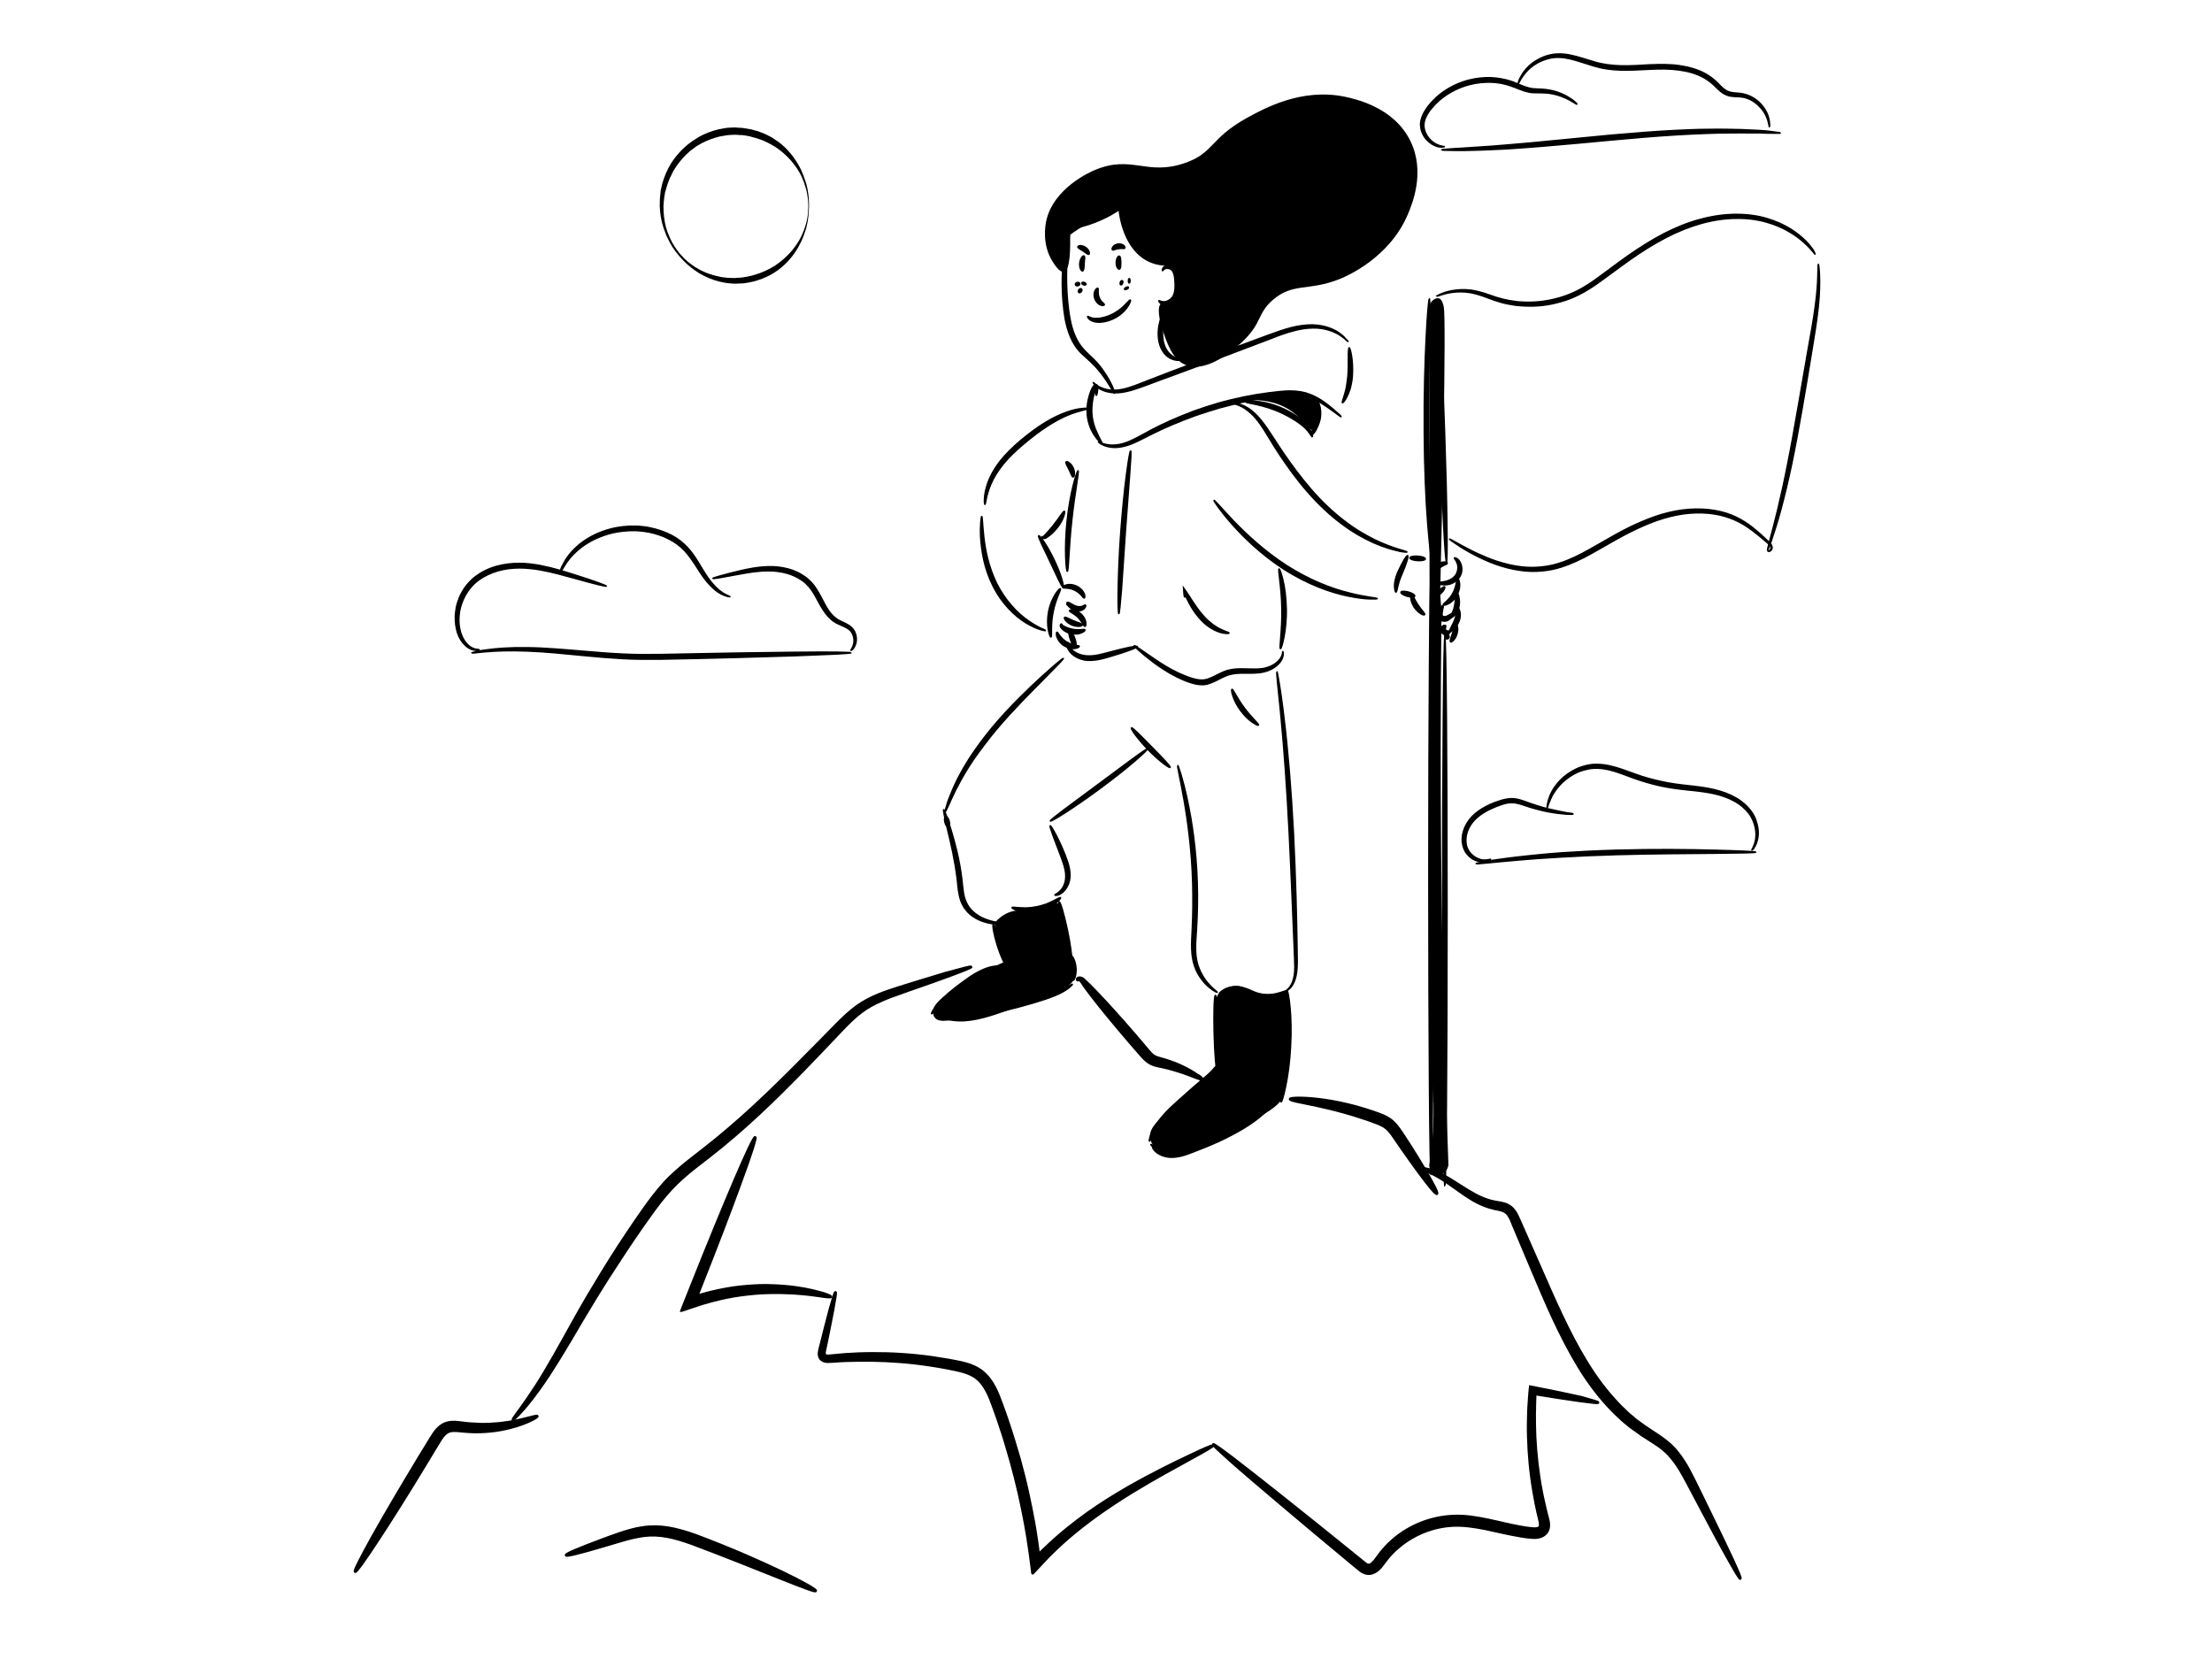 <svg xmlns="http://www.w3.org/2000/svg" enable-background="new 0 0 1600 1200" viewBox="0 0 1600 1200"><path d="M719.4 667.6c2.7 9.2 5.4 18.4 8.1 27.7-10.9 4.7-19.8 9.5-26.8 13.7-11.7 7.1-27.1 16.4-25.5 22.9.5 2.1 2.7 3.4 5.9 4.6 22 8.2 46.1-6.8 73.8-14.4.9-.2 6.6-1.8 13.1-5.9 4.3-2.7 7.5-4.7 9.1-8.5 1.3-3 1.1-5.7-1.3-15.7-2.2-9.2-3.1-11.6-4.6-17.5-3.8-15.4-2.5-19.3-5.8-21-4.3-2.2-7.5 4-19.6 5.2-6.9.7-8.9-1-14.4.7-5.6 1.7-9.5 5.3-12 8.2zM880.3 720.8c-.4 1-.6 2-.7 2.6.4 15.2.9 30.5 1.3 45.7-11.2 12.5-21.1 21.8-28.1 28.1-13 11.7-21.7 17.4-20.9 25.5.5 5.5 5.3 10.3 9.9 12.5 10.5 5 17.5-4.5 50.8-18.4 0 0 32.9-13.7 35.3-23.5.4-1.8.7-3.8.7-3.8.8-5.1.6-8.9.6-9.9-.4-9.3 3.2-23.8 3.3-41.8 0-5.1-.3-12.5-1.7-21.5-8.8 5.4-15.1 5.5-19.2 4.6-8.2-1.8-9.8-8-17.6-7.8-5.1-.1-11.6 2.6-13.7 7.7zM1040.7 849.9c-3.8 0-6.9-3.1-6.9-6.9 1.3-8.3 2.9-20.8 3.1-36.2.2-11.8-.6-20.5-.7-22.1-1.2-17.1-2.2-163.3-2.4-562 0-.6.2-3 2-4.9.4-.4 2.5-2.6 4.9-2 2.5.6 3.3 4.7 3.6 6.1 2 9.8-1.3 153.8-2.6 207.6.3 4.1.6 8.2 1 12.3-.4 31.9-.6 64-.6 96.3-.1 103.9 1.9 205.6 5.6 304.8-.9 4.1-3.9 7-7 7zM907 289.4c7.4.1 18.1 1.5 27.5 8.3 9.1 6.5 12.1 14.5 16 13.4 4.5-1.2 7.5-13.6 3.2-20.5-5.6-8.7-24.3-9.5-46.7-1.2zM773.9 166.1c7-1.1 15.7-3.3 25-7.8 3.8-1.8 7.2-3.8 10.2-5.8.3 2.7 3.2 28.6 22.4 37.1 2.7 1.2 6.3 2.3 10.9 2.6 3.7.3 5.7 1.7 6.7 2.5 5 4.2 4.7 14 1.4 20-.8 1.5-2.2 4-4.9 4.9-2.7.9-4.3-.7-5.7.1-3 1.6-1.7 11.1 1.3 19.8 3.4 9.9 7.1 20.4 16 24.3 16.9 7.4 39.8-14.9 42.8-17.9 12.9-12.9 9.5-19.1 20.5-28.8 14.7-12.9 25.8-6.2 48.6-15.3 4.5-1.8 35.8-15 49.2-46.7 3.1-7.3 12.9-30.5 1.9-53.1-12-24.5-39.9-30.4-47.3-32-31.5-6.6-58.6 8.5-71 15.3-27 15-23.6 25.2-44.8 32.6-27.7 9.6-38.4-6.2-65.2 5.1-3.2 1.3-30.1 13.1-35.2 37.1-.5 2.5-3.2 16.5 4.5 28.8 1.3 2.1 5.2 8.4 8.3 7.7 4.5-.9 5-16 4.4-30.5z"/><path stroke="#000" stroke-miterlimit="10" d="M803.6 154.7c.1.5-2.3 1.1-6.1 2.4-3.7 1.2-8.8 3.2-14 6-5.2 2.8-9.5 6.1-12.6 8.6-.8.6-1.4 1.1-1.8 1.7-.4.5-.7 1.1-.8 1.5-.1.4-.1.8 0 1 .1.2.1.4.1.5-.1.1-.3.1-.6-.1s-.7-.7-.7-1.4c-.1-.7.1-1.5.5-2.4.3-.8 1.1-1.7 1.8-2.4 2.7-3 7.1-6.8 12.6-9.8 5.5-3 11-4.7 15-5.4 4-.8 6.6-.7 6.6-.2zM853.4 260.3c0 .2-.7.4-1.9.3-1.2-.1-2.9-.4-4.9-1.4-2-1-4.1-2.8-5.6-5.3-1.6-2.5-2.6-5.6-3-8.8-.4-3.3-.2-6.4.2-9.1.5-2.7 1.2-5.2 1.9-7.1 1.5-3.9 3-6 3.4-5.8.4.2-.3 2.6-1.2 6.5-.5 1.9-.9 4.3-1.2 6.8-.3 2.6-.3 5.4 0 8.3.3 2.9 1.1 5.6 2.3 7.7 1.2 2.1 2.7 3.8 4.2 4.8 1.5 1.1 3 1.7 4 2.2 1.2.4 1.8.7 1.8.9z"/><path d="M585.2 149s-.1 1.3-.2 3.8c0 .6 0 1.3-.1 2.1s-.2 1.6-.3 2.5c-.1.9-.2 1.9-.4 2.9s-.5 2.1-.7 3.2c-.1.6-.3 1.1-.4 1.7l-.6 1.8c-.4 1.2-.8 2.5-1.3 3.8-.6 1.3-1.1 2.6-1.7 4-.7 1.4-1.4 2.7-2.2 4.2-3.3 5.7-8 11.6-14.7 16.5-6.6 4.8-15.2 8.3-24.5 9.4-.6.1-1.2.1-1.8.1-.6 0-1.2 0-1.8.1-.6 0-1.2 0-1.8.1H530.9c-2.3-.2-4.6-.3-7.1-.8-5-.8-9.7-2.5-14.2-4.7-1.1-.6-2.2-1.2-3.4-1.8-1.1-.6-2.1-1.4-3.2-2.1-.5-.4-1.1-.7-1.6-1.1l-1.5-1.2-1.5-1.2c-.5-.4-1-.8-1.5-1.3-3.9-3.5-7.2-7.5-10.2-11.8-.7-1.1-1.4-2.3-2-3.4-.4-.6-.6-1.2-.9-1.8l-.9-1.8-.9-1.8-.7-1.9c-.4-1.3-1-2.5-1.4-3.8-1.7-5.1-2.5-10.4-2.7-15.8l.1-4c0-.7 0-1.3.1-2l.2-2 .2-2 .1-1c.1-.3.1-.7.2-1l.9-4c1.5-5.2 3.6-10.3 6.5-14.9.7-1.2 1.5-2.2 2.3-3.3l1.2-1.6 1.3-1.5 1.3-1.5c.4-.5.9-1 1.4-1.5 1-.9 1.9-1.8 2.9-2.7.5-.5 1-.9 1.5-1.3l1.6-1.2 1.6-1.2c.5-.4 1.1-.7 1.7-1.1l3.3-2.1c1.2-.6 2.3-1.2 3.5-1.8 4.7-2.1 9.6-3.7 14.6-4.4 2.5-.5 4.9-.5 7.4-.6h1l.9.1c.6 0 1.2.1 1.7.1.6 0 1.1.1 1.7.1.6 0 1.1.1 1.7.2l3.6.6 1.8.3c.6.2 1.1.3 1.7.5l3.3.9c1.1.4 2.1.8 3.1 1.2 2.1.7 4 1.9 5.9 2.8 1 .4 1.8 1.1 2.7 1.7.9.6 1.7 1.2 2.6 1.7 6.6 4.9 11.3 10.9 14.6 16.6.8 1.5 1.6 2.8 2.2 4.2.6 1.4 1.2 2.8 1.7 4.1.5 1.3.9 2.6 1.3 3.8l.6 1.8c.1.6.3 1.2.4 1.7.3 1.1.5 2.2.7 3.2.2 1 .3 2 .4 2.9.1.9.2 1.7.3 2.5.1.8.1 1.5.1 2.1.1 2.4.1 3.7.1 3.7zm-.5 0s-.1-1.3-.2-3.8c-.1-.6 0-1.3-.2-2-.1-.7-.3-1.6-.4-2.4-.1-.9-.3-1.8-.5-2.8-.3-1-.6-2-.9-3.1-1.3-4.4-3.4-9.6-7.2-14.7-3.6-5.1-8.7-10.2-15.1-14.3-.8-.5-1.7-.9-2.5-1.4-.8-.5-1.7-1-2.6-1.4-1.8-.8-3.6-1.8-5.5-2.3-1-.3-1.9-.7-2.9-1-1-.2-2-.5-3-.8-.5-.1-1-.3-1.5-.4l-1.5-.3c-1-.2-2.1-.3-3.1-.5-.5-.1-1.1-.1-1.6-.1-.6 0-1.1 0-1.7-.1-.6 0-1.1 0-1.7-.1h-.9c-.2 0 .1 0 0 0H531c-2.2.1-4.4.1-6.7.6-4.5.5-8.9 2-13.2 3.8-1.1.5-2.1 1-3.2 1.5-1 .6-2 1.2-3.1 1.8l-1.5.9-1.4 1.1-1.5 1.1c-.5.4-1 .7-1.4 1.1-3.7 3.1-7 6.9-9.8 10.9-.7 1.1-1.3 2.1-2 3.2-.4.5-.6 1.1-.9 1.7l-.8 1.7-.9 1.7-.7 1.8c-.4 1.2-1 2.3-1.3 3.6l-1.1 3.7-.3.9-.2.9-.3 1.9-.3 1.9c-.1.6-.1 1.3-.2 1.9l-.3 3.9c0 5.1.5 10.3 1.8 15.3 1.5 4.9 3.5 9.7 6.3 14 .7 1.1 1.5 2.1 2.2 3.1l1.1 1.5 1.3 1.4 1.3 1.4c.4.5.8 1 1.3 1.4.9.8 1.9 1.7 2.8 2.5.5.4 1 .8 1.5 1.1l1.5 1.1 1.5 1.1c.5.3 1.1.6 1.6.9 1.1.6 2.1 1.3 3.2 1.8l3.3 1.5c1.1.5 2.3.8 3.4 1.2 1.1.3 2.2.8 3.4 1 1.1.3 2.3.5 3.4.8.6.2 1.1.2 1.7.3l1.7.2c2.2.4 4.6.3 6.9.4H531.8c.1 0-.1 0 0 0l.8-.1c.6 0 1.1-.1 1.7-.1.5 0 1.1-.1 1.6-.1s1.1-.1 1.6-.2c8.6-1.2 16.4-4.3 22.8-8.3 6.4-4.2 11.4-9.2 15.1-14.4 3.7-5.1 5.9-10.3 7.2-14.7.3-1.1.6-2.1.9-3.1.2-1 .4-1.9.5-2.8.1-.9.3-1.7.4-2.4.1-.7.1-1.4.1-2.1.1-2.5.2-3.8.2-3.8z"/><path stroke="#000" stroke-miterlimit="10" d="M806.2 284.5c-.2.1-1.1-1.5-2.8-4.3-1.7-2.8-4.2-6.8-7.8-11.3-1.8-2.3-3.9-4.6-6.4-6.9-2.4-2.4-5.3-4.7-8.1-7.6-2.8-3-5.1-6.7-6.8-10.7-1.7-4-2.9-8.4-3.8-12.9-3-17.9-2.4-34.4-.9-46.1.7-5.9 1.7-10.6 2.5-13.8.8-3.2 1.4-4.9 1.6-4.9.2 0 0 1.9-.3 5.1-.4 3.3-1 8-1.4 13.8-.4 5.8-.7 12.8-.5 20.5.1 3.8.3 7.9.7 12.1.4 4.2.9 8.5 1.7 12.8.8 4.3 1.9 8.5 3.5 12.2 1.6 3.8 3.6 7.1 6.1 9.9 2.5 2.8 5.3 5.2 7.8 7.7s4.6 5 6.3 7.5c3.5 4.8 5.7 9.1 7.1 12.1 1.2 2.9 1.7 4.7 1.5 4.8zM797 320.5c-.3.3-2.7-1.6-5.3-5.5-1.3-2-2.7-4.5-3.7-7.6-1-3-1.7-6.5-1.7-10.2 0-3.7.5-7.2 1.4-10.2.4-1.5.9-3 1.4-4.3.3-.7.6-1.3.9-1.9.3-.6.6-1.2 1.2-1.8.2-.2.2-.3.7-.6.2-.1.4-.1.5-.2h.5c.1 0 .1 0 .2.1s.2.1.2.2c.2.1.2.2.3.3.2.4.2.6.3.7 0 .2.1.3.1.5v1.6c-.1 1-.2 1.8-.3 2.4-.2 1.3-.5 2-.7 2-.2 0-.4-.7-.5-2-.1-.6-.2-1.4-.2-2.3-.1-.4-.1-.9-.2-1.3 0-.1-.1-.2-.1-.3v-.1s-.1 0 .1-.1l.3-.2c.1-.1.2-.1.2-.2.1-.1 0-.1.1-.1l-.1.1c0 .1.1.2.2.3.1 0 .2.2.3.3l.1.1-.1.1c-.2.3-.5.8-.7 1.4-.2.5-.4 1.1-.6 1.8-.4 1.2-.8 2.6-1.1 4-.6 2.9-1 6.1-1 9.5 0 6.8 2.1 12.7 4.1 16.7 1.8 4.1 3.5 6.4 3.2 6.8z"/><path stroke="#000" stroke-miterlimit="10" d="M975 247c-.2.2-1.9-2.1-6-4.7-2.1-1.3-4.8-2.6-8.1-3.6s-7.2-1.6-11.6-1.5c-4.3.1-9.1.8-14.1 2.2-5 1.3-10.2 3.2-15.7 5.4-11 4.2-23.1 8.8-35.9 13.6-12.7 4.8-24.9 9.3-36 13.4-5.5 2-10.8 3.9-15.7 5.8-4.9 1.8-9.5 3.5-13.9 4.8-4.4 1.2-8.5 1.9-12.2 1.7-3.7-.2-6.8-1.1-9.1-2.2s-3.9-2.5-4.8-3.5c-.9-1-1.2-1.6-1.2-1.7.1-.1.6.4 1.6 1.2 1 .8 2.6 1.9 4.8 2.8 2.2.9 5.2 1.6 8.6 1.6 3.4 0 7.3-.7 11.5-2.1 4.2-1.3 8.7-3.2 13.6-5.1 4.9-1.9 10.1-3.9 15.6-6 11-4.2 23.1-8.8 35.9-13.6 12.7-4.8 24.9-9.3 36-13.4 5.5-2 10.9-3.9 16.1-5.2 5.2-1.3 10.2-1.9 14.7-1.9 4.6.1 8.7.9 12.1 2.1 3.4 1.2 6.2 2.7 8.2 4.3 2.1 1.5 3.4 3 4.2 4 1.1.9 1.5 1.5 1.4 1.6zM970.2 301.5c-.2.2-2.3-1.4-6.1-4.2-1.9-1.4-4.3-3.1-7.1-4.9-2.8-1.8-6.2-3.6-10.1-4.9-1.9-.7-4-1.2-6.3-1.5-2.2-.3-4.6-.4-7-.3-4.9.1-10.2.9-15.7 1.7-5.5.8-11.3 1.8-17.3 3.1-5.9 1.3-12.1 2.8-18.3 4.5-6.2 1.8-12.2 3.7-17.9 5.7-5.7 2.1-11.2 4.2-16.3 6.4-2.6 1.1-5.1 2.2-7.5 3.3-2.4 1.1-4.7 2.2-6.9 3.3-4.5 2.2-8.5 4.4-12.5 6.2-3.9 1.8-7.7 3-11.2 3.5-3.5.5-6.5.2-8.9-.4-2.4-.6-4.1-1.5-5.2-2.2-1.1-.7-1.5-1.2-1.5-1.3.1-.1.6.2 1.8.7 1.1.5 2.8 1.2 5.1 1.5 2.3.4 5.1.4 8.4-.2 3.2-.6 6.8-1.9 10.5-3.8 3.8-1.8 7.8-4.2 12.2-6.5 2.2-1.2 4.6-2.3 6.9-3.5 2.4-1.1 4.9-2.3 7.5-3.5 5.2-2.3 10.7-4.5 16.4-6.7 5.8-2.1 11.9-4.1 18.1-5.9 6.3-1.8 12.5-3.2 18.5-4.5 6-1.2 11.9-2.2 17.5-2.9 5.6-.7 10.9-1.4 16.1-1.4 2.6 0 5.1.2 7.4.6 2.4.4 4.6 1 6.6 1.8 4.1 1.6 7.5 3.6 10.3 5.6 2.8 2 5.1 3.8 6.9 5.4 3.9 3.3 5.8 5.2 5.6 5.3zM971 291.3c-.4-.2.5-2.4 1.5-5.8.1-.4.3-.9.4-1.4.1-.5.2-1 .4-1.5.3-1 .5-2.1.7-3.3.4-2.3.7-4.9 1-7.6.4-5.5.3-10.5.3-14.2 0-3.7.2-6 .6-6 .4 0 1.1 2.2 1.7 5.9.6 3.7 1 8.8.6 14.6-.2 2.9-.7 5.6-1.3 8-.3 1.2-.6 2.4-1.1 3.4l-.6 1.5c-.2.5-.4.9-.6 1.4-1.6 3.4-3.2 5.2-3.6 5z"/><path stroke="#000" stroke-miterlimit="10" d="M949.2 315.9c-.5.2-1.6-2.8-5.2-6.3-3.5-3.4-9.4-7.3-16.3-10.6s-13.6-5.2-18.6-6.3c-4.9-1.1-8.1-1.5-8.1-2 0-.4 3.2-.8 8.4-.3s12.4 2.2 19.6 5.6c3.6 1.7 6.9 3.7 9.7 5.7 2.8 2 5.2 4.2 6.9 6.3 1.7 2.1 2.7 4.1 3.2 5.5.6 1.5.6 2.3.4 2.4z"/><path stroke="#000" stroke-miterlimit="10" d="M948.7 314.6c-.8-.5 1.7-5.6 2.7-12.3 1.1-6.7.4-12.3 1.3-12.5.4-.1 1.2 1.2 1.7 3.6.6 2.4.8 5.8.2 9.4-.6 3.7-1.9 6.8-3.1 8.9-1.3 2-2.4 3.1-2.8 2.9zM798.8 220.5c-.1.4-1.1.7-2.6.2-.8-.3-1.6-.8-2.3-1.5-.7-.8-1.4-1.7-1.9-2.9-.4-1.1-.6-2.3-.6-3.4.1-1.1.3-2 .7-2.7.7-1.4 1.7-1.9 2-1.7.4.3.2 1.1.2 2.3 0 .6 0 1.2.1 2 .1.7.3 1.5.6 2.3.3.8.7 1.5 1.1 2.1.4.6.8 1.1 1.3 1.5.8.8 1.5 1.3 1.4 1.8zM817.6 217c.4.2-.1 2.3-2.2 5.2-2 2.9-5.6 6.4-10.6 8.6-2.5 1.1-5 1.8-7.3 2.1-2.4.3-4.6.2-6.3-.3-1.8-.5-3.1-1.4-3.8-2.2-.7-.8-.8-1.4-.7-1.5.4-.3 1.9 1.2 4.9 1.4 1.5.1 3.4.1 5.4-.4 2.1-.4 4.3-1.1 6.5-2.1 4.4-2 7.9-4.8 10.1-7.1 2.3-2.2 3.5-3.9 4-3.7zM783.1 196c-.4.1-1-.4-1.5-1.4-.5-1-.7-2.6-.6-4.3.2-1.7.8-3.2 1.4-4.1.7-.9 1.3-1.3 1.7-1.1.8.5.3 2.8.1 5.5-.1 2.7-.2 5.1-1.1 5.4zM787.6 183.9c-.4.2-1-.1-1.7-.6s-1.5-1.1-2.5-1.8c-1-.6-1.9-1.2-2.6-1.6-.7-.5-1.2-.9-1.2-1.3s.6-.8 1.7-.9c1.1-.1 2.5.3 3.9 1.2 1.3.9 2.2 2.1 2.5 3.1.4 1 .3 1.7-.1 1.9zM813.6 179.5c-.3.3-1 .3-1.7.2-.8 0-1.8-.1-2.8.1-1.1.2-2 .4-2.7.7-.7.3-1.4.5-1.7.2-.4-.2-.4-1 .2-2 .6-1 2-1.9 3.8-2.2 1.7-.2 3.4.3 4.2 1.1.8.8.9 1.6.7 1.9zM809.7 194.7c-.4.1-1-.3-1.5-1.1-.5-.9-.8-2.2-.8-3.6 0-1.5.4-2.8.8-3.6.5-.9 1-1.3 1.5-1.1.9.3.9 2.4 1 4.8 0 2.3-.1 4.3-1 4.6zM838.2 217.5c.2-.2.7.2 1.7.5.5.1 1.1.3 1.8.3s1.5-.1 2.3-.4c1.6-.6 3.5-1.8 4.5-3.7 1.1-2 1.5-4.7 1.5-7.6 0-1.4-.1-2.9-.2-4.3s-.3-2.7-.6-3.8c-.3-1.1-.7-2.1-1.3-2.8-.1-.2-.3-.4-.5-.5-.1-.1-.3-.3-.5-.4-.3-.2-.7-.4-1.1-.5-1.6-.5-3-.1-3.7.4-.8.5-1 1.2-1.2 1.1-.1 0-.2-.2-.2-.5s.1-.9.5-1.4c.7-1.2 2.7-2.2 5.1-1.8.6.1 1.2.3 1.9.6.3.1.6.4.9.6.3.2.5.4.8.7 1 1 1.7 2.4 2.2 3.8.5 1.4.7 2.9.9 4.4.2 1.5.3 3 .3 4.6 0 3.2-.5 6.5-2.1 9.1-.8 1.3-1.9 2.4-3 3.1-1.1.7-2.3 1.2-3.5 1.4-1.1.2-2.2.2-3.1 0-.9-.2-1.6-.6-2.1-.9-1.2-1.2-1.4-1.9-1.3-2z"/><ellipse cx="811.2" cy="204.5" stroke="#000" stroke-miterlimit="10" rx=".9" ry="1.6" transform="rotate(18.493 811.233 204.532)"/><ellipse cx="816.8" cy="203.1" stroke="#000" stroke-miterlimit="10" rx=".6" ry="1.6"/><ellipse cx="814.8" cy="208.5" stroke="#000" stroke-miterlimit="10" rx=".7" ry="1.6" transform="rotate(63.327 814.789 208.53)"/><ellipse cx="779.4" cy="205.5" stroke="#000" stroke-miterlimit="10" rx="1.2" ry="1.6" transform="rotate(75.894 779.403 205.53)"/><ellipse cx="784" cy="205.2" stroke="#000" stroke-miterlimit="10" rx=".9" ry="1.6" transform="rotate(108.493 784.025 205.199)"/><ellipse cx="781.3" cy="210.2" stroke="#000" stroke-miterlimit="10" rx="1.1" ry="1.6" transform="rotate(34.785 781.197 210.193)"/><path stroke="#000" stroke-miterlimit="10" d="M712.4 364.9c-.2 0-.5-1.5-.3-4.3.1-2.8.8-6.8 2.5-11.6 1.7-4.7 4.6-10 8.7-15.3 4.1-5.2 9.3-10.3 15.1-15.2 5.8-4.8 11.6-9.2 17.2-12.6 5.6-3.5 11-6 15.7-7.7 4.7-1.7 8.7-2.5 11.5-2.7 1.4-.2 2.5-.2 3.2-.2.7 0 1.1.1 1.1.2s-.4.3-1.1.5c-.7.2-1.7.4-3 .8-2.6.7-6.4 1.7-10.9 3.6-4.4 1.9-9.6 4.6-14.9 8.1-5.4 3.5-11 7.8-16.7 12.6-5.7 4.8-10.8 9.6-14.8 14.6-4 4.9-7 9.9-8.9 14.3-1.9 4.4-2.9 8.2-3.4 10.9-.6 2.5-.7 4-1 4zM776.2 345c-.9 0-1.6-2.6-2.9-5.3-1.3-2.8-2.8-4.9-2.2-5.6.3-.3 1.1-.2 2.1.5s2.2 2 3 3.7c.8 1.7 1.1 3.5.9 4.7 0 1.3-.4 2-.9 2zM772 413.3c-.8.1-2.3-16.5-.1-36.8 2.1-20.3 7.1-36.2 7.9-36 .9.2-2.5 16.3-4.6 36.3-2.2 20.1-2.2 36.5-3.2 36.5zM756.2 456.1c-.1.2-1.5 0-4-.8s-6-2.3-10-4.7c-4-2.4-8.4-5.9-12.7-10.5-4.2-4.5-8.2-10.1-11.4-16.6-3.2-6.4-5.3-12.9-6.6-18.9-1.3-6-1.9-11.5-2.2-16.2-.4-9.3.5-15 .8-14.9.5 0 .5 5.7 1.5 14.8 1 9 3.3 21.5 9.4 33.9 3.1 6.1 6.8 11.5 10.8 16 3.9 4.5 8 8 11.7 10.6 3.7 2.6 6.9 4.4 9.2 5.5 2.3.9 3.6 1.6 3.5 1.8zM769 424.7c-.9.3-4.6-8.1-9.4-18.3-4.8-10.2-9.1-18.4-8.3-18.9.7-.5 6.3 7.1 11.2 17.5 5 10.3 7.3 19.4 6.5 19.7zM769.9 369.8c.4.2.2 1.7-.6 4s-2.4 5.3-4.8 8.2c-2.3 2.9-4.9 5.2-7 6.5-.3.2-.5.3-.7.5-.2.1-.6.4-.9.4-.7.2-1.2.1-1.7 0-.4-.2-.7-.5-.6-.7 0-.3.2-.5.2-.6.1-.1 0-.1.1 0 0 .1.3.1.5.1.2-.1.5-.2.7-.4.1-.1.1-.2.3-.4l.6-.6c1.6-1.7 3.7-4 5.9-6.8 4.4-5.4 7.1-10.5 8-10.2z"/><path stroke="#000" stroke-miterlimit="10" d="M784.3 432.6c-.5.1-1.1-.8-2.1-2-.5-.6-1.2-1.2-2-1.9-.8-.6-1.7-1.3-2.8-1.8-1.1-.5-2.1-.9-3.1-1.1-1-.2-1.9-.4-2.7-.4-1.6-.1-2.7 0-2.9-.5-.2-.4.7-1.3 2.7-1.8 1-.3 2.1-.4 3.5-.2 1.3.1 2.7.5 4.1 1.2 1.4.7 2.5 1.6 3.4 2.5.9 1 1.5 2 1.9 2.9.6 1.7.4 3 0 3.1zM785.1 437.6c.2.1.3.4.2.9-.1.5-.5 1.2-1.1 1.8-.7.6-1.7 1.2-2.8 1.4-1.2.3-2.6.2-3.9-.2-2.6-.9-4.2-2.5-5.2-3.7-.2-.3-.2-.4-.4-.5-.1-.1-.3-.1-.3 0s0 .1.1.1.2-.1.2-.1v-.2s0-.3-.1-.3c-.1-.2-.2-.5-.1-.7.1-.3.4-.5.9-.4.4 0 1 .3 1.3.5 1.3.7 2.9 1.8 4.6 2.3 1.7.6 3.3.4 4.5 0 1-.4 1.7-1.1 2.1-.9zM780.7 467.5c.1.4-1 1.2-3.1 1.5-1 .2-2.3.1-3.7-.2-1.4-.3-2.8-.9-4.2-1.7-1.4-.9-2.5-2-3.4-3.1-.8-1.1-1.4-2.3-1.8-3.3-.6-2-.4-3.4 0-3.4.5-.1 1 1 2 2.4.5.7 1.2 1.5 2 2.3.8.8 1.8 1.6 2.9 2.3 1.1.7 2.2 1.2 3.3 1.6 1.1.4 2.1.6 2.9.8 1.7.3 3 .3 3.1.8zM784.8 455.6c.2.4-.6 1.3-2.5 2.1-1.8.8-4.6 1.2-7.6.6s-5.4-2.2-6.7-3.7c-.1-.2-.3-.3-.4-.5l-.1-.1-.2-.2c-.1-.1-.2-.3-.2-.4-.2-.5-.2-.9-.1-1.3s.4-.8.7-.8c.2 0 .2 0 .3.1 0 .1.1.1.1.2v.2s0 .1-.1.1v.1h.1c.1.1.1.1.2.1.1.1.2.3.4.4h.1l.1.1.6.3c1.4.8 3.5 1.7 5.9 2.2 2.4.5 4.7.5 6.3.4 1.8-.2 2.9-.4 3.1.1z"/><path stroke="#000" stroke-miterlimit="10" d="M784.8 453.1c-.5.1-.9-.8-1.7-2.1-.7-1.2-1.8-2.8-3.2-4.3-1.5-1.5-3.1-2.5-4.3-3.3-1.2-.7-2.1-1.2-2-1.7 0-.4 1.1-.8 2.8-.5.9.1 1.8.5 2.9 1 1 .5 2 1.3 3 2.2.9.9 1.6 2 2.2 3 .5 1 .8 2 .9 2.9.2 1.7-.2 2.8-.6 2.8z"/><path stroke="#000" stroke-miterlimit="10" d="M783 452c0 .4-.8.9-2.2 1-1.4.1-3.4-.1-5.4-.9-2-.8-3.6-2.1-4.5-3.2-.9-1.1-1.2-2-.9-2.3.7-.6 3.2 1.1 6.6 2.5 3.3 1.4 6.4 2 6.4 2.9zM777.6 468.5c-.9.2-2.1-2.4-3.2-5.5-1.1-3.2-1.7-5.9-.8-6.3.8-.4 2.8 1.9 3.9 5.3 1.2 3.3 1 6.3.1 6.5zM760.2 460.8c-.4.1-1.3-1.8-1.9-5.2-.3-1.7-.5-3.7-.5-6s.2-4.7.7-7.3c.5-2.6 1.2-4.9 2.1-7.1.9-2.1 1.8-3.9 2.7-5.3 1.8-2.9 3.4-4.3 3.7-4.1.8.5-3.5 7.5-5.3 17.1-2 9.7-.6 17.7-1.5 17.9zM1017.7 399.3c0 .1-.6.1-1.8 0-.6-.1-1.3-.2-2.1-.3-.8-.1-1.8-.3-2.8-.6-4.2-.9-10.3-2.7-17.4-5.8-3.5-1.6-7.3-3.5-11.3-5.8-3.9-2.3-8-5-12.1-8.1-8.2-6.1-16.5-13.9-24.3-22.8-7.8-8.9-14.3-18-20-26.5-2.8-4.3-5.4-8.3-7.7-12.2-2.3-3.9-4.5-7.4-6.7-10.5-2.2-3.1-4.4-5.7-6.6-7.7-2.2-2-4.3-3.5-6.1-4.5-3.7-2-6.1-2.3-6-2.6 0-.1 2.5-.3 6.6 1.5 2 .9 4.4 2.3 6.7 4.3 2.4 2 4.8 4.6 7.2 7.7 2.4 3.1 4.7 6.6 7.2 10.4 2.4 3.8 5.1 7.8 7.9 12 5.7 8.3 12.3 17.3 19.9 26.1 7.6 8.8 15.7 16.4 23.6 22.5 4 3.1 7.9 5.8 11.7 8.1 3.8 2.3 7.5 4.3 10.9 6 6.8 3.3 12.7 5.3 16.7 6.6 1 .3 1.9.6 2.7.8.8.2 1.5.4 2 .6 1.3.5 1.9.7 1.8.8zM996.2 433c0 .2-2 .3-5.6.2-3.6-.1-8.9-.7-15.2-2-6.4-1.3-13.8-3.4-21.8-6.6-8-3.2-16.4-7.5-24.8-12.8-16.7-10.8-29.6-23.5-38.1-33.2-4.3-4.9-7.5-9-9.6-11.9-2.1-2.9-3.2-4.6-3-4.8.4-.3 5.5 5.8 14.3 15.1 8.9 9.2 21.8 21.4 38.1 32 8.2 5.2 16.4 9.5 24.2 12.8 7.8 3.3 15 5.6 21.2 7.1 12.3 3.2 20.3 3.5 20.3 4.1zM1009.7 428.3c-.4 0-.9-1.6-1-4.2 0-1.3.1-2.9.5-4.6.4-1.7 1-3.6 1.8-5.4 3.2-7.2 6.4-12.6 7.2-12.2.8.4-1.1 6.4-4.2 13.5-.7 1.7-1.4 3.4-1.9 4.9-.5 1.5-.8 2.9-1.1 4.1-.5 2.3-.8 3.9-1.3 3.9z"/><ellipse cx="1025.4" cy="403.9" stroke="#000" stroke-miterlimit="10" rx="5.6" ry="1.6" transform="rotate(3.664 1025.39 403.92)"/><path stroke="#000" stroke-miterlimit="10" d="M1039.8 421.6c.1-.5 1.9-.3 4.5-.8 2.6-.4 6.1-1.6 8.4-4.5 1.1-1.4 1.6-3.1 1.8-4.7.1-1.6 0-3.1-.5-4.2-.8-2.4-2.2-3.4-2-3.8.1-.2.6-.2 1.4.2.8.4 1.8 1.2 2.6 2.6.8 1.4 1.4 3.3 1.4 5.4 0 2.1-.7 4.5-2.3 6.5-1.6 1.9-3.6 3.2-5.5 3.9-1.9.7-3.8.9-5.3.8-2.9 0-4.6-1-4.5-1.4zM1035.4 417.6c-.4 0-.8-1.1-.5-2.8.1-.8.5-1.8 1-2.8.6-1 1.3-2 2.3-2.9 1-.9 2.1-1.5 3.1-1.9 1.1-.4 2.1-.6 2.9-.7 1.7-.1 2.7.4 2.7.9s-.9.8-2.2 1.4c-.6.3-1.3.7-2.1 1.1-.7.5-1.5 1-2.3 1.7-.7.7-1.4 1.4-2 2.1-.5.7-1 1.4-1.4 1.9-.6 1.2-1 2.1-1.5 2z"/><ellipse cx="1018.3" cy="429.8" stroke="#000" stroke-miterlimit="10" rx="5.2" ry="1.6" transform="rotate(15.415 1018.424 429.897)"/><path stroke="#000" stroke-miterlimit="10" d="M1046.3 406.9c-.2 0-.5-2.6-.9-7.4-.4-4.8-.8-11.7-1.2-20.3-.9-17.2-1.8-40.9-2.7-67.1-.9-26.2-1.5-50-1.7-67.1-.1-8.6-.2-15.6-.1-20.4 0-4.8.2-7.5.4-7.5s.5 2.6.9 7.4c.4 4.8.8 11.7 1.2 20.3.9 17.2 1.8 40.9 2.7 67.1.9 26.2 1.5 50 1.7 67.1.1 8.6.2 15.6.1 20.4s-.2 7.5-.4 7.5zM1036.1 408.2c-.2 0-.7-2.6-1.3-7.5-.6-4.8-1.3-11.9-2-20.5-1.4-17.4-2.5-41.4-2.6-68-.2-26.6.5-50.7 1.4-68.1.4-8.7.9-15.7 1.3-20.6.4-4.9.8-7.5 1-7.5.2 0 .3 2.7.3 7.6 0 4.9-.1 11.9-.3 20.6-.3 17.4-.6 41.4-.4 68 .1 26.5.9 50.5 1.7 67.9.4 8.7.8 15.7 1 20.6.1 4.7.1 7.4-.1 7.5zM1043.9 437.5c-.2-.4.9-1.2 2.4-2.6.7-.7 1.5-1.5 2.4-2.5.8-1 1.6-2.2 2.3-3.5.7-1.3 1.2-2.6 1.6-3.9.4-1.2.6-2.4.8-3.4.3-2 .4-3.3.8-3.4.4-.1 1.2 1.1 1.5 3.4.2 1.1.1 2.5-.1 4-.3 1.5-.8 3.1-1.6 4.7s-1.9 2.9-3 4-2.2 1.9-3.3 2.4c-2.2 1.2-3.7 1.2-3.8.8zM1041 438.8c.1.2-.1.6-.7.8-.6.3-1.8.2-2.8-.4-1-.6-2.1-1.8-2.4-3.5-.3-1.7.3-3.5 1.3-4.9.9-1.4 2.1-2.4 3.1-3.1 1-.7 1.9-1.3 2.7-1.8 1.5-.9 2.3-1.7 2.7-1.5.4.2.2 1.6-1.1 3.2-.6.8-1.5 1.6-2.3 2.4-.9.8-1.7 1.7-2.4 2.6-.7.9-1 1.9-1 2.7 0 .7.4 1.5.8 2s.9.8 1.3 1c.3.2.7.3.8.5z"/><path stroke="#000" stroke-miterlimit="10" d="M1048.7 446.7c-.2-.4.5-1.2 1.3-2.6.8-1.4 1.7-3.4 2.1-5.8.5-2.4.6-4.7.8-6.5.2-1.7.5-2.9 1-2.9.4 0 1 1 1.3 2.8.4 1.8.7 4.3.1 7.2-.6 2.9-2.1 5.4-3.6 6.6-1.5 1.4-2.8 1.6-3 1.2z"/><path stroke="#000" stroke-miterlimit="10" d="M1048.6 457.2c-.4-.3 0-1.4.8-3s2-3.7 2.9-6.1c.9-2.3 1.1-4.6 1.1-6.2 0-1.6-.3-2.7.2-3 .4-.2 1.4.6 2.1 2.5.7 1.9.8 4.9-.3 7.8-1.1 2.9-2.7 4.9-4 6.3-1.5 1.3-2.5 1.9-2.8 1.7z"/><path stroke="#000" stroke-miterlimit="10" d="M1049.2 464.3c-.7-.6.5-3.2 1.5-6.4 1.1-3.2 1.7-6 2.6-6 .4 0 .9.8 1 2.1.2 1.3 0 3.1-.6 5s-1.6 3.4-2.6 4.3c-.7.9-1.5 1.3-1.9 1zM1051.7 443.8c.2.4-.5 1.2-1.7 2.6-.6.7-1.4 1.6-2.7 2.3-.7.4-1.5.6-2.4.6-.9 0-1.8-.1-2.8-.6-1-.5-1.8-1.5-2-2.6-.2-1.1 0-1.8.1-2.5.3-1.3.7-2.4 1.2-3.3 1-1.7 2.1-2.4 2.4-2.2.4.3 0 1.4-.3 3-.2.8-.3 1.8-.4 2.9 0 .6 0 1.1.1 1.3.1.2.2.3.5.5.6.3 1.7.3 2.4.1.8-.3 1.7-.9 2.5-1.3.8-.5 1.5-.8 2.1-.9.6-.1.9-.1 1 .1zM1048.5 456.6c.2.1.3.4.2.7-.1.4-.3.9-.9 1.2-.5.4-1.3.7-2.2.6-.9 0-2-.5-2.7-1.5-.7-1-.8-2.2-.5-3 .2-.9.7-1.5 1.3-1.9.5-.4 1.1-.5 1.5-.4.4.1.6.2.6.5.1.5-.3.9-.3 1.5-.1.6 0 1.3.2 1.5.1.2.8.6 1.4.6.5.1 1-.1 1.4.2z"/><ellipse cx="1046.6" cy="460.5" stroke="#000" stroke-miterlimit="10" rx="1.7" ry="1.6" transform="rotate(56.022 1046.581 460.473)"/><ellipse cx="1035.1" cy="633.5" stroke="#000" stroke-miterlimit="10" rx="1.6" ry="216.2"/><ellipse cx="1045.1" cy="659.5" stroke="#000" stroke-miterlimit="10" rx="1.6" ry="198.5"/><path stroke="#000" stroke-miterlimit="10" d="M1313 183.9c-.3.2-2.5-3.5-8.1-8.5-2.8-2.5-6.4-5.4-11.1-8-2.3-1.4-4.9-2.6-7.6-3.8-2.8-1.2-5.8-2.2-9-3.1-12.9-3.6-29.4-3.7-46.6 1.1-8.6 2.4-17.3 5.9-25.9 10.4-8.6 4.5-17.2 9.9-25.6 15.8-4.2 3-8.4 6-12.4 9-4.1 3-8.1 6-12.1 8.8-4.1 2.8-8.2 5.4-12.5 7.5-4.3 2.2-8.7 3.9-13.1 5.1-8.8 2.6-17.6 3.5-25.7 3.1-2 0-4-.3-6-.4-1.9-.3-3.9-.5-5.7-.9-1.9-.3-3.7-.8-5.4-1.2-1.7-.5-3.4-1-5.1-1.6-3.3-1.1-6.3-2.3-9.1-3.3-2.9-1-5.6-1.7-8.2-2.2-5.2-.9-9.9-.7-13.6-.2-3.7.5-6.5 1.4-8.4 2-1.9.6-2.9 1-2.9.9 0-.1.8-.7 2.7-1.5 1.8-.8 4.7-1.9 8.5-2.6 3.8-.7 8.6-1.1 14.1-.4 2.7.4 5.6 1.1 8.6 2 3 .9 6 2 9.2 3.1 1.6.5 3.3.9 5 1.4 1.7.4 3.5.8 5.3 1.1 1.8.3 3.7.5 5.5.8 1.9.1 3.8.3 5.8.3 7.9.2 16.3-.8 24.8-3.3 4.2-1.3 8.5-2.9 12.6-5s8.1-4.6 12.1-7.4c4-2.8 7.9-5.8 12-8.8 4.1-3 8.2-6.1 12.5-9.1 8.6-6 17.2-11.4 26-16 8.8-4.5 17.7-8.1 26.6-10.4 17.6-4.8 34.7-4.5 48-.5 3.3 1 6.4 2.2 9.2 3.4 2.8 1.3 5.4 2.7 7.7 4.1 4.7 2.9 8.3 6 11 8.7 1.4 1.3 2.5 2.7 3.4 3.8.9 1.2 1.7 2.2 2.2 3 .9 1.8 1.4 2.7 1.3 2.8zM1278.7 398.5c0-.1.4.1 1-.2.3-.1.6-.4.9-.8.3-.4.5-.9.4-1.5-.1-.8-.6-1.6-1.5-2.4-.8-.8-1.9-1.6-3-2.6-2.2-1.9-4.8-4.1-7.8-6.4-3-2.3-6.5-4.8-10.7-7-4.1-2.1-8.9-3.9-14.1-5.1-10.5-2.3-23-2.2-35.9 1.1-12.9 3.2-25.9 9.3-39 16.6-7.8 4.3-15.3 8.9-22.8 12.8-7.6 3.9-15.3 7.1-23.1 8.8-7.8 1.6-15.4 1.8-22.4.9-7-.9-13.3-2.6-18.9-4.6-5.6-2-10.4-4.3-14.6-6.4-4.2-2.1-7.6-4.2-10.4-5.9-2.8-1.8-4.9-3.2-6.3-4.2-1.4-1-2.1-1.6-2-1.7.1-.2 3.3 1.7 9 4.8 2.9 1.5 6.4 3.5 10.6 5.4 4.2 1.9 9 4.1 14.6 5.9 5.5 1.8 11.7 3.4 18.4 4.1 6.7.7 14 .4 21.4-1.2 7.4-1.7 14.8-4.8 22.2-8.7 7.4-3.9 14.9-8.5 22.7-12.8 6.6-3.7 13.2-7.1 19.9-9.9 6.7-2.9 13.3-5.2 20-6.8 13.3-3.2 26.3-3.2 37.2-.6 5.5 1.3 10.4 3.3 14.6 5.7 4.2 2.3 7.7 5 10.7 7.5 3 2.5 5.5 4.8 7.6 6.8 1.1 1 2 1.9 2.9 2.8.8.9 1.5 2 1.5 3.1 0 .8-.3 1.5-.7 2-.4.4-.8.7-1.2.8-.4.1-.7 0-.9-.1-.3-.1-.4-.2-.3-.2z"/><path stroke="#000" stroke-miterlimit="10" d="M1278.5 398c-.2-.1.5-2.9 1.9-8.1 1.4-5.2 3.4-12.6 5.6-21.8 2.2-9.3 4.7-20.3 7.1-32.7 2.5-12.3 4.9-26 7.4-40.3 2.5-14.3 4.9-28 7-40.4 2.2-12.4 4.3-23.6 5.5-33 1.3-9.4 1.8-17.1 1.9-22.4.2-5.3.1-8.3.3-8.3.2 0 .7 2.9.9 8.3.2 5.4.1 13.1-.9 22.7-1 9.5-2.8 20.8-4.9 33.2-2 12.4-4.3 26.1-6.8 40.5-2.5 14.3-5 28-7.6 40.4-2.6 12.4-5.3 23.4-7.8 32.7-2.5 9.2-4.9 16.6-6.6 21.6-1.6 4.9-2.8 7.6-3 7.6zM1030.5 444.6c-.2.4-1.3.2-2.8-.7-1.5-.9-3.3-2.5-4.8-4.7-1.4-2.2-2.2-4.6-2.4-6.3-.2-1.7.1-2.8.5-2.9.9-.1 2 3.6 4.6 7.4 2.5 3.9 5.4 6.4 4.9 7.2zM926.2 469.2c-1-.2 1.3-13 1-28.9-.2-15.9-3-28.6-2-28.8.4-.1 1.6 3 2.8 8.1.6 2.6 1.2 5.7 1.6 9.2.4 3.5.7 7.4.8 11.4.1 4.1-.1 7.9-.4 11.4-.3 3.5-.8 6.6-1.3 9.3-1 5.3-2.1 8.4-2.5 8.3zM822.7 467.7c.1.4-2.9 1.7-7.8 3.4-2.5.9-5.4 1.8-8.7 2.8-3.3 1-6.9 2.2-10.9 3-4 .8-8.1 1.1-11.7.3-3.6-.8-6.6-2.5-8.6-4.5-1-1-1.8-2-2.3-3-.2-.5-.5-1-.6-1.4-.1-.2-.2-.4-.2-.6-.1-.2-.1-.5-.2-.7-.1-.8.1-1.6.4-1.9.3-.3.7-.3.8-.2.1.1-.1.2-.2.5s0 .8.2 1.3c.1.1.1.3.2.4.1.2.2.3.3.5.2.4.5.7.8 1.1.6.7 1.4 1.5 2.3 2.3 1.9 1.5 4.6 2.7 7.7 3.2 3.1.5 6.7.3 10.5-.5s7.4-1.9 10.7-2.7c3.3-.9 6.3-1.6 8.9-2.2 5.1-1.1 8.3-1.6 8.4-1.1z"/><path stroke="#000" stroke-miterlimit="10" d="M927.9 471.2c.1 0 .2.4.3 1.3 0 .4-.1 1-.1 1.6-.2.6-.3 1.4-.6 2.1-1.2 3.1-4.8 6.8-10.3 8.9-1.4.5-2.9.9-4.4 1.2-1.6.3-3.2.4-4.9.5-3.4.2-6.9 0-10.5.1-3.6.1-7.3.5-10.8 2-3.6 1.4-7.1 3.8-11.4 5.3-2.1.8-4.5 1.2-6.8 1-2.3-.1-4.4-.6-6.4-1.2-4-1.2-7.6-2.8-11-4.5-6.8-3.4-12.3-7.2-16.9-10.6-4.5-3.4-8-6.3-10.3-8.4-2.4-2.1-3.6-3.3-3.4-3.5.1-.2 1.6.7 4.2 2.5s6.3 4.4 10.9 7.5c4.6 3.1 10.2 6.7 16.8 9.8 3.3 1.5 6.9 3 10.6 4.1 1.9.5 3.8.9 5.7 1 1.9.1 3.7-.2 5.6-.9 3.8-1.3 7.3-3.6 11.3-5.2 4-1.6 8.2-2 12-2 7.5 0 14.1.8 19.2-1 5.1-1.6 8.5-4.7 9.9-7.3.4-.6.6-1.3.8-1.8.1-.6.3-1 .4-1.4-.2-.7 0-1.1.1-1.1zM683.6 587.3c-.2-.1.3-2 1.4-5.4.3-.9.6-1.8.9-2.9.4-1 .8-2.1 1.3-3.3 1-2.4 2-5.1 3.4-8 .7-1.5 1.4-3 2.2-4.6.8-1.6 1.7-3.2 2.6-4.8 1.8-3.4 4-6.8 6.2-10.4 4.7-7.1 10.3-14.7 16.6-22.3 12.7-15 25.6-27.3 35.1-36 9.5-8.6 15.6-13.7 15.9-13.4.3.3-5.2 6-14.3 15.1-9 9.1-21.6 21.5-34.2 36.4-6.2 7.5-11.8 14.9-16.6 21.8-2.3 3.5-4.5 6.8-6.4 10.1-.9 1.6-1.9 3.2-2.7 4.7-.8 1.5-1.6 3-2.3 4.4-1.6 2.8-2.7 5.4-3.8 7.7-.6 1.1-1.1 2.2-1.5 3.2-.4 1-.8 1.9-1.2 2.7-1.5 3.3-2.4 5.1-2.6 5zM829.9 541.8c.3.3-3.3 3.8-9.3 8.9-6 5.2-14.6 12-24.3 19.2-9.7 7.2-18.8 13.4-25.4 17.7-6.7 4.3-11 6.7-11.2 6.3-.5-.8 15.3-12.2 34.7-26.6 19.3-14.3 34.9-26.2 35.5-25.5zM846.4 555.1c-.6.7-7.9-4.7-15.7-12.6-7.8-8-13-15.4-12.3-16 .7-.6 6.9 5.9 14.6 13.7 7.7 7.9 14 14.2 13.4 14.9zM910.3 524.5c-.2.4-2-.4-4.5-2.1-2.5-1.7-5.6-4.6-8.4-8.4-2.8-3.7-4.6-7.6-5.6-10.5-1-2.9-1.1-4.8-.7-4.9.9-.3 3.6 6.4 8.9 13.4 5.2 7.1 10.8 11.7 10.3 12.5zM880.6 717.8c-.1.2-2.4-.7-5.8-3.5-1.7-1.4-3.7-3.3-5.5-5.8-1-1.3-1.9-2.7-2.8-4.2-.9-1.6-1.7-3.3-2.3-5.2-1.4-3.8-2.1-8.2-2.2-12.8-.2-4.7.2-9.6.4-14.7.5-10.2.6-21.4.3-33.2-.7-23.6-3.6-44.8-6.3-60-2.7-15.2-5-24.5-4.5-24.7.2-.1 1 2.2 2.3 6.4.6 2.1 1.3 4.7 2.1 7.6.7 3 1.6 6.4 2.4 10.2 3.3 15.2 6.6 36.5 7.3 60.3.4 11.9.1 23.2-.5 33.5-.3 5.1-.8 10-.7 14.4 0 4.5.6 8.6 1.7 12.1.6 1.8 1.3 3.4 2 5 .8 1.5 1.6 2.9 2.4 4.2 1.7 2.5 3.4 4.5 4.9 6 2.9 2.9 4.9 4.2 4.8 4.4zM929.6 717.1c0-.1.1-.2.4-.4.2-.1.4-.3.6-.4.2-.2.5-.4.8-.7 1.1-1 2.6-2.8 3.6-5.5s1.6-6.2 1.6-10.4c0-2.1-.1-4.3-.2-6.7-.1-2.4-.2-4.9-.3-7.6-.9-21.2-2-50.5-3.6-82.8s-3.8-61.5-5.8-82.6c-.2-2.6-.5-5.2-.7-7.5-.2-2.4-.5-4.6-.7-6.7-.4-4.2-.8-7.8-1.1-10.8-.6-5.9-.8-9.2-.6-9.2.2 0 .9 3.2 1.8 9.1.5 2.9 1 6.5 1.6 10.7.3 2.1.6 4.3.9 6.7.3 2.4.6 4.9.9 7.5 2.6 21.1 5.1 50.3 6.8 82.7 1.6 32.4 2.3 61.7 2.6 82.9 0 2.7.1 5.2.1 7.6 0 2.4.1 4.7-.1 6.8-.2 4.3-1 8-2.3 10.8-1.2 2.8-3 4.6-4.3 5.5l-.9.6c-.3.1-.5.2-.7.3-.2.1-.4.1-.4.1z"/><path stroke="#000" stroke-miterlimit="10" d="M930.4 716.8c.1.2-.3.8-1.4 1.6-1.1.8-2.7 1.8-5 2.6s-5.1 1.5-8.3 1.5c-1.6 0-3.3-.1-5-.5-1.7-.3-3.5-.9-5.2-1.6-3.3-1.4-6.1-2.9-8.9-3.4-2.8-.6-5.4-.4-7.5-.1-4.3.7-6.8 2.2-7 1.8-.1-.2.3-.8 1.4-1.6 1.1-.8 2.8-1.8 5.1-2.5s5.3-1.1 8.5-.6c1.6.2 3.3.7 4.9 1.3 1.6.6 3.2 1.3 4.7 2 6.1 2.7 12.3 2.4 16.6 1.4 2.2-.5 3.8-1.1 5-1.5 1.3-.3 2-.6 2.1-.4z"/><ellipse cx="880.2" cy="747.2" stroke="#000" stroke-miterlimit="10" rx="27.4" ry="1.6" transform="matrix(.025 1 -1 .025 1605.014 -151.52)"/><path stroke="#000" stroke-miterlimit="10" d="M831.4 825.4c-.2-.1-.1-1.1.4-2.9.5-1.8 1.6-4.3 3.2-7.2 1.7-2.9 4.1-6 7-9.3 2.9-3.2 6.4-6.5 10.1-9.8 7.3-6.6 14.1-12.5 19.1-16.7 1.3-1 2.4-2 3.4-2.8 1-.8 1.9-1.4 2.5-2 1.2-1.2 1.1-2.2 1.3-2.2.1 0 .3.2.4.8.1.6-.1 1.4-.7 2.2-.5.9-1.4 1.7-2.2 2.6-.9.9-1.9 2-3.1 3.1-4.6 4.6-11.1 10.7-18.5 17.4-3.7 3.3-7.1 6.5-10.1 9.5s-5.4 5.9-7.3 8.5c-3.7 5.2-5 9-5.5 8.8zM926.7 797.1c-1-.2 2.4-17.9 3.6-40.1 1.2-22.1-.2-40.1.8-40.2.4 0 1.3 4.4 2 11.7.4 3.7.6 8 .7 12.9.1 4.9 0 10.2-.3 15.8-.3 5.6-.8 10.9-1.4 15.7-.6 4.8-1.4 9.1-2.1 12.7-1.5 7.3-2.9 11.6-3.3 11.5zM920.7 796.2c.3.3-3.5 4.5-10.6 10-3.6 2.7-8 5.8-13.1 8.9-5.1 3.1-10.9 6.1-17.2 9-3.1 1.4-6.2 2.8-9.2 4-3 1.2-5.9 2.4-8.8 3.3-5.7 1.9-11.3 2.7-16 2.3-4.6-.4-8.2-1.8-10.4-3.2-2.2-1.4-3.1-2.5-3-2.7.2-.2 1.3.6 3.6 1.5 2.2 1 5.6 1.9 10 2 4.3.1 9.4-.9 14.9-2.8 2.7-1 5.6-2.1 8.5-3.4 2.9-1.3 6-2.6 9-4 6.2-2.9 11.9-5.8 17-8.7 5.1-2.9 9.6-5.7 13.3-8.1 7.4-5 11.7-8.5 12-8.1z"/><path stroke="#000" stroke-miterlimit="10" d="M923.8 794.3c.3.2-2.9 5.3-10.1 11.6-3.6 3.2-8.1 6.6-13.5 9.9-5.4 3.3-11.5 6.5-18.1 9.6-6.6 3-13 5.6-18.8 7.8-2.9 1.1-5.8 2.2-8.5 2.9-2.8.7-5.5 1.1-8 1-5-.2-8.8-2.2-10.8-4-2.1-1.9-2.5-3.4-2.4-3.5.2-.2 1.1 1.1 3.1 2.5 1 .7 2.4 1.4 4.1 1.9 1.7.5 3.7.8 5.9.8 2.2-.1 4.7-.5 7.2-1.3 2.6-.8 5.3-1.9 8.1-3.1 5.7-2.4 12.1-5 18.6-8 6.5-3 12.6-6.1 17.9-9.2 5.3-3.1 9.9-6.3 13.6-9.1 7.5-5.6 11.3-10.2 11.7-9.8z"/><ellipse cx="685" cy="594.4" stroke="#000" stroke-miterlimit="10" rx="4" ry="1.6" transform="rotate(-104.211 685.013 594.385)"/><path stroke="#000" stroke-miterlimit="10" d="M725.9 667.9c0 .2-1.4.5-4.1.5-2.7 0-6.6-.4-11.1-2-2.3-.8-4.7-2-7.1-3.6-2.4-1.7-4.6-3.9-6.4-6.7-1.8-2.8-2.9-6.2-3.5-9.6-.7-3.4-.9-6.9-1.3-10.4-1.7-14-4.7-26.6-6.9-35.6-2.2-9.1-3.4-14.8-2.9-14.9.4-.1 2.4 5.3 5.2 14.3 2.7 9 6.2 21.5 7.9 35.9.4 3.6.7 7 1.2 10.2.6 3.2 1.5 6.1 3 8.6 1.4 2.5 3.4 4.5 5.4 6.1 2.1 1.6 4.2 2.8 6.3 3.7 4.2 1.8 7.8 2.5 10.4 2.9 2.4.2 3.9.3 3.9.6zM763 647.4c-.1-.2.7-.6 1.8-1.3 1.1-.7 2.6-2 3.9-4 1.2-2 2.2-4.8 2.2-7.9.1-3.2-.7-6.6-1.9-10.2-1.2-3.6-2.6-7.1-3.8-10.3-1.2-3.2-2.3-6-3.2-8.4-1.8-4.8-2.8-7.9-2.4-8 .4-.2 2.1 2.5 4.5 7.1 1.2 2.3 2.5 5.1 3.9 8.2 1.4 3.1 2.8 6.6 4.1 10.4 1.3 3.8 2.1 7.8 1.8 11.4-.2 3.7-1.6 6.9-3.4 9.1-1.7 2.2-3.8 3.4-5.2 3.9-1.4.3-2.3.2-2.3 0zM727.9 698.2c-.8.3-3.9-6-6.5-14.2s-3.7-15.1-2.9-15.3c.9-.2 3.4 6.2 6 14.3 2.6 8.2 4.2 14.9 3.4 15.2z"/><ellipse cx="770.5" cy="672.3" stroke="#000" stroke-miterlimit="10" rx="20.5" ry="1.6" transform="rotate(77.978 770.424 672.236)"/><path stroke="#000" stroke-miterlimit="10" d="M673.8 733.3c-.3-.2 1.2-3.5 5.1-7.9 1.9-2.2 4.4-4.6 7.2-7.1 2.9-2.5 6.2-5 9.7-7.6 3.5-2.6 6.9-5 10.3-6.9 3.3-1.9 6.6-3.3 9.4-4.1 2.9-.8 5.3-1 6.9-.9 1.6.1 2.5.4 2.5.6 0 .5-3.6.5-8.7 2.5-2.6 1-5.5 2.5-8.6 4.5-3.1 2-6.4 4.4-9.9 7-3.5 2.6-6.8 5-9.7 7.3-2.9 2.3-5.5 4.5-7.5 6.4-4.1 3.8-6.3 6.5-6.7 6.2zM775.7 711.9c.1.2-.8 1.3-3 3s-5.7 3.7-10.2 5.5c-4.5 1.8-10 3.6-16.2 5.4-6.1 1.8-12.9 3.6-20.1 5.3-14.4 3.3-27.7 5.3-37.3 6.3-2.4.2-4.5.5-6.6.5-2 0-4-.4-5.1-1.5-1.2-1-1.6-2.2-1.6-3 0-.8.2-1.2.3-1.1.1 0 .1.4.3 1 .2.6.7 1.4 1.8 2.1 1 .6 2.5.9 4.3.7 1.8-.2 4-.6 6.4-1 9.5-1.6 22.6-3.9 36.9-7.2 7.1-1.6 13.9-3.4 20.1-5 6.1-1.7 11.7-3.2 16.2-4.7s8-3.2 10.3-4.5c2.1-1.1 3.4-2 3.5-1.8zM776.2 709.1c-.9-.2-.7-4.1-1.1-8.8-.4-4.7-1.1-8.5-.3-8.9.4-.2 1.2.7 1.9 2.2.7 1.5 1.4 3.8 1.6 6.4.2 2.6-.1 4.9-.6 6.6-.4 1.6-1.1 2.6-1.5 2.5zM767.1 649.3c.3.3-1 2.1-3.8 4.2-.7.5-1.5 1.1-2.4 1.6-.9.6-1.9 1-2.9 1.5-2.1 1-4.6 1.8-7.2 2.4-2.6.5-5.2.7-7.5.7-1.2-.1-2.3-.1-3.3-.3-1-.1-2-.3-2.8-.5-3.4-.8-5.3-2-5.2-2.4.1-.5 2.2-.1 5.5.1.8 0 1.7.1 2.7.1h3.1c2.1-.1 4.5-.4 6.9-.9 2.4-.5 4.7-1.2 6.7-1.9 1-.4 2-.8 2.8-1.2.9-.4 1.7-.8 2.4-1.2 2.9-1.4 4.6-2.5 5-2.2zM889 457.9c0 .2-.7.4-2 .3-1.3-.1-3.1-.3-5.3-1.1-2.2-.8-4.7-2-7.2-3.7-2.5-1.7-5-4-7.3-6.7-2.9-3.4-5.2-7-6.9-10.2-1.7-3.2-3-5.9-3.9-7.9l1.6-.4c-.3 2.3-.7 3.7-1 3.7-.3 0-.6-1.4-.7-3.8l-.2-2.9 1.8 2.6c1.3 1.8 2.9 4.3 4.8 7.3 1.9 2.9 4.2 6.3 7 9.5 4.2 5 9 8.5 12.9 10.4 3.7 1.9 6.5 2.4 6.4 2.9zM809.3 443.9c-.4 0-.7-6.6-.5-17.3.2-10.7.7-25.5 1.9-41.8 1.2-16.3 2.7-31 4.1-41.6 1.4-10.6 2.5-17.1 3-17.1.5.1.1 6.7-.7 17.3-.8 10.7-1.9 25.4-3.1 41.6-1.1 16.3-2.1 31-2.8 41.6-.9 10.7-1.5 17.3-1.9 17.3z"/><path stroke="#000" stroke-miterlimit="10" stroke-width="2" d="M388.6 1024.4c.2.4-2.1 1.9-6.6 3.9s-11.2 4.3-19.9 5.9c-4.3.8-9.2 1.3-14.4 1.5-2.6.1-5.3.1-8.1-.1l-4.2-.3c-1.4-.1-2.8-.3-4.2-.4-2.7-.2-5.2-.2-7 .7-1.9.9-3.6 2.7-5.2 5.1-.8 1.2-1.6 2.5-2.4 3.9-.8 1.4-1.6 2.7-2.5 4.1-1.7 2.7-3.3 5.5-5 8.3-13.6 22.5-26.3 42.7-35.8 57.1-9.4 14.4-15.7 23.1-16.4 22.7-.8-.5 4.1-10 12.5-25.1 8.4-15.1 20.5-35.6 34.1-58.1 1.7-2.8 3.4-5.6 5.1-8.3.8-1.4 1.7-2.7 2.5-4.1.8-1.3 1.7-2.7 2.6-4.1.9-1.4 2-2.8 3.3-4 1.3-1.3 2.8-2.4 4.6-3.2 1.8-.8 3.7-1.1 5.4-1.2 1.7-.1 3.3 0 4.8.2s2.9.4 4.2.5c1.3.2 2.7.3 4 .4 2.6.2 5.2.3 7.6.4 4.9.1 9.6-.2 13.8-.6 8.4-.9 15.1-2.5 19.7-3.7 4.7-1.2 7.3-1.9 7.5-1.5z"/><path stroke="#000" stroke-miterlimit="10" stroke-width="2" d="M702.4 699.4c.1.4-6.1 2.9-17.5 7.1-5.7 2.1-12.7 4.6-20.8 7.4-4.1 1.4-8.4 2.9-13 4.6-4.6 1.6-9.4 3.3-14.2 5.5-4.8 2.1-9.7 4.7-14.2 8.2-4.5 3.4-8.8 7.6-13.2 12.2-8.7 9.2-18.1 19.1-28.1 29.4-20 20.5-42.6 42.7-68.9 63.1-6.6 5.1-13 9.9-18.9 15.2-5.9 5.2-11 10.9-15.8 16.9-4.7 6-9.1 12.3-13.4 18.4-4.3 6.1-8.4 12.2-12.3 18.1-7.9 11.9-15.2 23.3-21.8 34.1-6.6 10.8-12.6 21-18.1 30.4-5.5 9.3-10.7 17.7-15.4 24.9-4.8 7.2-9.1 13.2-12.9 18-1.9 2.4-3.6 4.5-5.1 6.2-1.6 1.8-2.9 3.2-4 4.4-2.2 2.3-3.5 3.4-3.7 3.3-.4-.3 3.9-5.5 10.7-15.4 3.4-5 7.5-11.1 11.9-18.5 4.4-7.3 9.2-15.8 14.5-25.3 5.2-9.4 11-19.9 17.5-30.9s13.6-22.6 21.4-34.7c3.9-6 8-12.1 12.2-18.3 4.3-6.2 8.6-12.5 13.5-18.8 2.4-3.1 5-6.2 7.7-9.2 2.7-3 5.7-5.9 8.8-8.6 6.1-5.5 12.7-10.4 19.2-15.5 25.9-20.1 48.5-42 68.6-62.2 10.1-10.1 19.6-19.8 28.5-28.9 4.5-4.5 9.1-8.9 14.1-12.5 5-3.6 10.3-6.3 15.4-8.4 5.1-2.1 10.1-3.7 14.7-5.2 4.7-1.4 9.1-2.8 13.2-4.1 8.2-2.5 15.3-4.7 21.1-6.4 11.7-3.2 18.2-4.9 18.3-4.5zM869.4 780.5c-.2.4-1.9-.1-4.7-1.2-2.8-1.1-6.8-2.7-11.8-4.3-2.5-.8-5.3-1.6-8.3-2.4-1.5-.4-3.1-.7-4.7-1.1-1.6-.3-3.4-.6-5.4-1.3-1-.3-2-.8-3-1.4-1-.6-1.9-1.3-2.7-2-1.6-1.4-2.9-3-4.2-4.4-2.5-2.9-5.2-6-7.9-9.1-10.7-12.5-20.2-24-26.8-32.6-3.3-4.3-5.9-7.8-7.5-10.4-.2-.3-.3-.5-.5-.7-.1-.2-.3-.3-.5-.4-.4-.3-.7-.4-1-.5-.2-.1-.3-.1-.4-.1-.1 0-.1.1-.2.2 0 .1-.1.1-.2.1h-.2c-.1 0-.1-.1-.2-.3 0-.2 0-.4.1-.7.2-.2.4-.4.7-.5.5-.2 1.2-.2 1.9 0 .4.1.7.2 1.2.5.2.1.4.3.6.5.1.1.3.2.4.4 2.3 2 5.4 5.1 9.1 9 7.5 7.8 17.5 18.9 28.2 31.3 2.7 3.1 5.3 6.2 7.8 9.2 1.3 1.5 2.4 2.9 3.5 4 .6.5 1.1 1 1.7 1.4.6.4 1.2.7 1.8 1 1.4.5 3 .9 4.7 1.4 1.7.5 3.3.9 4.8 1.5 3.1 1 5.9 2.1 8.4 3.3 5 2.3 8.9 4.6 11.4 6.4 2.9 1.5 4.1 2.8 3.9 3.2zM1039.3 863.4c-.7.5-5.6-5.3-12.9-15.2-3.6-4.9-7.9-10.9-12.5-17.5-1.2-1.7-2.3-3.4-3.5-5.1-1.2-1.7-2.4-3.5-3.6-5.2-1.2-1.6-2.5-3.2-4-4.4-1.4-1.2-3.1-2.1-5.1-3-2-.8-4.2-1.6-6.3-2.4-2.1-.7-4.2-1.5-6.3-2.1-4.1-1.4-8.1-2.6-12-3.7-7.7-2.2-14.7-3.8-20.6-5.1-11.9-2.5-19.3-3.7-19.3-4.7.1-.8 7.7-1.3 20 .1 6.1.7 13.4 1.9 21.4 3.8 4 .9 8.1 2.1 12.4 3.4 2.1.6 4.3 1.4 6.5 2.1 2.2.8 4.4 1.5 6.7 2.5s4.7 2.3 6.7 4c2 1.7 3.6 3.7 5 5.6 1.4 1.9 2.5 3.7 3.7 5.5 1.1 1.8 2.3 3.5 3.4 5.2 4.3 6.8 8.2 13 11.3 18.3 6.3 10.6 9.8 17.4 9 17.9z"/><path stroke="#000" stroke-miterlimit="10" stroke-width="2" d="M1258.8 1141.8c-.4.2-3.3-4.5-8.1-13.1-4.9-8.6-11.7-21.2-20-36.9-2.1-3.9-4.2-8-6.5-12.3-2.3-4.3-4.6-8.8-7.1-13.2-2.5-4.4-5.3-8.8-8.8-12.8-1.7-2-3.6-3.8-5.7-5.5-2.1-1.7-4.4-3.3-6.8-4.8l-7.5-4.8c-.6-.4-1.3-.8-1.9-1.3-.6-.5-1.3-.9-1.9-1.4-1.3-.9-2.5-1.8-3.8-2.7-.6-.4-1.3-.9-1.9-1.4l-1.8-1.5c-1.2-1-2.5-2-3.7-3.1-1.2-1.1-2.3-2.2-3.5-3.3l-1.8-1.7c-.6-.6-1.1-1.2-1.7-1.7-9.1-9.3-17.3-20.1-24.4-31.8-7.1-11.7-13.1-23.6-18.5-35.2-5.4-11.6-10.1-23-14.7-33.7-4.5-10.8-8.8-21-12.9-30.6-1-2.4-2-4.8-2.9-7-1-2.1-2.1-3.9-3.5-5s-3.3-1.7-5.5-2.2c-1.1-.2-2.3-.4-3.4-.7-1.2-.3-2.3-.6-3.4-.9-4.5-1.4-8.4-3.3-12-5.4-3.5-2.1-6.6-4.2-9.5-6.3-5.7-4.1-10.6-7.6-14.8-10-4.2-2.5-7.7-3.9-10.1-4.8-2.4-.8-3.7-1.2-3.7-1.5 0-.2 1.4-.2 4.1.2 2.6.5 6.4 1.6 10.9 3.8 4.6 2.2 9.7 5.5 15.6 9.3 5.9 3.7 12.6 8 20.7 10.2 1 .2 2 .5 3.1.7 1.1.2 2.2.4 3.4.6 1.2.2 2.5.5 3.8.9 1.3.4 2.6 1.1 3.9 2 2.4 1.8 4 4.4 5.1 6.8 1.2 2.4 2.1 4.7 3.2 7.1 4.2 9.5 8.7 19.7 13.4 30.4 4.7 10.7 9.6 22 15 33.4 5.4 11.5 11.3 23.1 18.3 34.5 6.9 11.4 14.8 21.8 23.4 30.7.5.6 1 1.2 1.6 1.7l1.7 1.6c1.1 1.1 2.2 2.1 3.3 3.2 1.1 1 2.3 2 3.5 2.9l1.7 1.5c.6.5 1.1 1 1.8 1.4 1.2.9 2.4 1.8 3.6 2.6l1.8 1.3 1.8 1.2c2.5 1.6 5 3.3 7.4 4.9 2.5 1.7 4.9 3.4 7.2 5.3s4.5 4.1 6.3 6.3c3.8 4.5 6.7 9.3 9.2 13.9 2.5 4.7 4.7 9.2 6.8 13.5 2.1 4.3 4.2 8.5 6.1 12.5 7.8 15.9 14 28.8 18.2 37.8 4.2 9.1 6.3 14.1 5.9 14.4zM600.9 938c-.1.2-.9.2-2.5.1s-3.8-.5-6.7-.9c-5.8-.8-14.2-1.9-24.6-2.1-1.3 0-2.6-.1-4-.1h-4.2c-2.8 0-5.8.2-8.8.3-6.1.4-12.6 1.1-19.3 2.2-6.8 1.2-13.8 2.8-20.9 4.9-1.1.3-2.2.7-3.3 1-1.6.5-3.3 1.1-4.8 1.6-1.6.5-3.2 1.1-4.8 1.6l-2.4.8-1.2.4-.2.1h-.1l.1-.3.2-.6c2.2-5.6 4.5-11.3 6.8-17.1 11.9-29.9 23-56.9 31.3-76.3s13.9-31.2 14.7-30.9c.8.3-3.2 12.8-10.5 32.6-7.2 19.8-17.6 47-29.5 77-.7 1.7-1.4 3.4-2 5v.1s0 .1 0 0l.2-.1.3-.1.7-.2c.2-.1.4-.1.7-.2.7-.2 1.4-.4 2.2-.6 7.4-2.1 14.7-3.6 21.8-4.7 7-1 13.8-1.5 20-1.7 3.2 0 6.2-.1 9.1.1 1.5.1 2.9.1 4.3.2s2.8.2 4.1.3c10.7.9 19.1 2.7 24.9 4.3 2.9.7 5.1 1.5 6.5 2.1 1.2.5 2 .9 1.9 1.2zM877.1 1045.8c.2.4-5.4 3.7-15.7 9.3-10.2 5.7-25.2 13.6-43 24.5-8.9 5.5-18.4 11.7-28.2 18.9-9.8 7.2-19.9 15.5-29.6 25.1l-1.8 1.8-1 1-1.5 1.6c-2 2.1-4 4.3-6 6.4-1 1.1-2 2.2-3 3.2l-.2.2-.1.1s-.1.1-.1 0l-.1-.6-.1-1.1-.3-2.3c-.4-3.1-.8-6.1-1.2-9.2-.3-2.1-.6-4.1-.9-6.2-.3-1.8-.6-3.6-.8-5.4-.6-3.6-1.2-7.3-1.9-11-1.4-7.4-2.9-14.8-4.6-22.3-1.7-7.5-3.7-15.1-5.8-22.8-2.5-8.9-5.1-17.7-8-26.2-1.4-4.3-2.9-8.5-4.4-12.6-1.5-4.2-3-8.2-4.9-11.8-1.9-3.6-4.1-6.9-7-9.2-2.8-2.4-6.3-3.9-10-5s-7.7-1.8-11.6-2.6c-3.9-.8-7.8-1.4-11.6-2-15.3-2.4-29.8-3.4-43-3.6-6.6-.1-12.9 0-18.9.2-3 .1-5.9.3-8.7.5-.7 0-1.4.1-2.1.1-.7 0-1.5.1-2.3.1-1.9 0-4-.7-5.2-2.2-.8-1.1-1.1-2.4-1-3.8 0-.3 0-.7.1-1 0-.3.1-.5.1-.8.1-.5.2-1 .3-1.4.4-1.7.9-3.4 1.3-5 .8-3.3 1.6-6.3 2.3-9.2 1.5-5.7 2.7-10.6 3.8-14.6 2.2-7.9 3.5-12.2 3.9-12.1.4.1-.3 4.5-1.8 12.6-.8 4-1.7 9-2.9 14.8-.6 2.9-1.2 6-1.9 9.3-.3 1.6-.7 3.3-1.1 5.1-.1.4-.2.9-.2 1.2 0 .2-.1.4-.1.5v.4c0 .5.1 1 .4 1.4.5.6 1.2.7 2 .7.6 0 1.2-.1 1.8-.1.7-.1 1.4-.1 2.1-.2 2.8-.3 5.8-.5 8.8-.8 6-.4 12.4-.7 19.2-.7 13.4-.1 28.2.7 43.8 2.9 3.9.6 7.9 1.2 11.9 1.9 4 .8 8 1.4 12.3 2.6 4.2 1.2 8.6 3 12.3 6.1 3.7 3.1 6.5 7 8.6 11.1 2.1 4.1 3.7 8.3 5.2 12.5 1.6 4.2 3 8.4 4.5 12.8 2.9 8.6 5.6 17.5 8.2 26.5 2.1 7.7 4.1 15.4 5.8 23.1 1.7 7.6 3.2 15.2 4.6 22.7.6 3.7 1.3 7.4 1.8 11.1.3 1.8.6 3.7.8 5.5.2 1.5.4 3.1.6 4.6.1.5.1 1 .2 1.5V1124.6l.1-.1.6-.6c.4-.4.8-.9 1.2-1.3l.3-.3.9-.9c.6-.6 1.3-1.2 1.9-1.8 10.1-9.7 20.5-18 30.6-25.2 10.1-7.2 20-13.2 29.1-18.5 18.3-10.4 33.6-17.8 44.2-22.8 10.8-5.2 16.8-7.7 17-7.3zM1155.9 1014.5c-.1.4-4.6-.1-12.8-1.2-4.1-.6-9.1-1.3-15-2.2-2.9-.5-6.1-1-9.4-1.5-1.7-.3-3.4-.5-5.1-.8-.4-.1-.7-.1-1.1-.2l-.7-.1c-.5-.1-.9-.1-1.4-.2-.1 1.7-.1 3.5-.2 5.4 0 1.3-.1 2.6-.1 4s0 2.7-.1 4.1c0 5.6 0 11.4.3 17.5.6 12.2 2 25.5 4.7 39.5.3 1.8.7 3.5 1.1 5.3.4 1.8.8 3.5 1.2 5.3.4 1.8.8 3.6 1.3 5.4.2.9.4 1.8.7 2.7.2.9.5 2 .7 3 .2 1.1.3 2.3.2 3.6-.1 1.3-.5 2.8-1.4 4.1-.9 1.3-2.2 2.3-3.5 2.9-1.3.6-2.6.8-3.8 1-1.2.1-2.3.1-3.4 0s-2-.2-3.1-.3c-1-.1-2-.2-3-.4-1-.1-2-.3-3-.5-8-1.3-16-3.3-24-5-8-1.6-16.1-2.9-24.2-2.5-14.2.7-27.8 6.3-38.2 14.8-1.3 1-2.5 2.2-3.8 3.3l-1.8 1.8c-.6.6-1.2 1.2-1.7 1.8l-1.6 1.9c-.5.6-1 1.3-1.5 1.9-1 1.2-2 2.8-3.2 4.2-1.2 1.4-2.6 2.9-4.7 4-1 .5-2.3 1-3.6 1.1-1.3.1-2.6-.1-3.8-.6-2.3-.9-3.7-2.3-4.9-3.3-1.3-1-2.5-2.1-3.8-3.1-20-16.6-37.9-31.6-52.9-44.3-15-12.7-27.1-23-35.3-30.3-8.2-7.3-12.7-11.5-12.4-11.8.3-.3 5.3 3.2 14 9.8 8.7 6.7 21.3 16.5 36.6 28.7 15.4 12.2 33.6 26.9 53.8 43.2 1.3 1 2.5 2.1 3.8 3.1 1.3 1.1 2.4 2 3.3 2.3.8.3 1.4.2 2.3-.2.9-.5 1.9-1.5 2.9-2.6 1-1.2 1.8-2.5 3-4 .5-.7 1.1-1.4 1.6-2.2l1.8-2.1c.6-.7 1.2-1.4 1.8-2l1.9-2c1.4-1.2 2.7-2.5 4.1-3.7 11.4-9.5 26.2-15.6 42-16.4 9-.5 17.6 1 25.8 2.7 8.2 1.7 16 3.8 23.7 5.1 1 .2 1.9.3 2.9.5 1 .1 1.9.3 2.9.4.9.1 1.9.2 2.8.3.9.1 1.7.1 2.4 0s1.4-.2 1.8-.4c.5-.2.7-.4.9-.7.2-.3.3-.7.4-1.2.1-.6 0-1.3-.1-2.1s-.3-1.6-.5-2.5c-.2-.9-.4-1.9-.7-2.8-.4-1.8-.9-3.7-1.2-5.5-.4-1.8-.8-3.6-1.1-5.5-.3-1.8-.7-3.6-1-5.4-2.5-14.3-3.7-27.9-4-40.4-.2-6.2-.1-12.2.1-17.9.1-1.4.1-2.8.2-4.2.1-1.4.2-2.7.3-4.1 0-.7.1-1.4.1-2 .1-.9.2-1.8.2-2.7.2-1.8.3-3.5.5-5.2 2.6.5 5.2 1 7.6 1.5 1.8.4 3.5.7 5.1 1 3.3.7 6.4 1.3 9.3 1.9 5.8 1.2 10.8 2.3 14.8 3.2 7.9 2.3 12.2 3.4 12.2 3.8zM590 1150.7c-.4.8-10.4-3.1-26.5-9.5s-38.3-15.4-62.9-24.6c-6.1-2.2-12.1-4.1-18-5.2-5.9-1.1-11.5-1.3-16.9-.6-5.4.7-10.6 2-15.4 3.4-4.8 1.4-9.4 2.8-13.5 4-16.6 4.9-27.1 7.6-27.3 6.7-.3-.9 9.6-5 25.9-11.1 4.1-1.5 8.5-3.2 13.4-4.8 4.9-1.6 10.3-3.3 16.2-4.1 5.9-.9 12.5-.8 18.9.3 6.4 1.1 12.8 3.1 19.1 5.3 24.9 9.3 46.9 19 62.5 26.5 15.6 7.5 24.9 12.9 24.5 13.7z"/><path stroke="#000" stroke-miterlimit="10" d="M615.7 472.2c0 .2-3.8.5-10.8.9-7 .3-17 .7-29.4 1.2-24.9.8-59.2 1.8-97.2 2.5-9.5.1-18.8.1-27.8-.4s-17.6-1.2-25.8-2c-16.4-1.6-31.1-3.1-43.5-3.5-12.4-.5-22.4-.1-29.3.5-1.7.2-3.3.2-4.6.4-1.3.2-2.5.3-3.4.4-1.8.2-2.8.2-2.8.1s.9-.4 2.7-.8c.9-.2 2-.4 3.3-.7 1.3-.3 2.9-.5 4.6-.7 6.9-1 17-1.8 29.5-1.6 12.5.1 27.3 1.4 43.7 2.8 8.2.7 16.8 1.4 25.7 1.8 8.9.5 18.1.4 27.6.3 37.9-.8 72.3-1.4 97.2-1.6 12.4-.1 22.5-.2 29.5-.1s10.8.3 10.8.5zM438.7 424c-.1.2-2.3-.2-6.3-1.2s-9.7-2.5-16.8-4.5c-7.1-1.9-15.4-4.4-24.9-6.1-4.7-.8-9.7-1.4-14.9-1.4-5.1 0-10.5.6-15.7 2.1-5.2 1.5-10 3.8-14.1 6.8-2 1.5-3.8 3.2-5.4 5.1-1.6 1.8-2.9 3.8-4.1 5.9-1.1 2-2 4.1-2.7 6.2-.4 1-.6 2.1-.9 3.1-.2 1.1-.5 2.1-.6 3.1-.3 2.1-.4 4.1-.4 6 .1 1.9.2 3.8.6 5.5.6 3.5 1.9 6.4 3.4 8.8 1.6 2.3 3.3 4 5 4.9 1.7 1 3.2 1.3 4.2 1.4 1 .1 1.6.1 1.6.2s-.5.3-1.6.4c-1.1.1-2.8 0-4.8-.9-3.9-1.8-8.5-6.8-10.1-14.4-.4-1.8-.7-3.8-.8-5.9-.1-2.1-.1-4.2.2-6.4.1-1.1.4-2.2.5-3.4.3-1.1.5-2.3.9-3.4.7-2.3 1.6-4.6 2.8-6.8 1.2-2.2 2.6-4.4 4.3-6.4 1.7-2 3.6-3.9 5.8-5.6 4.4-3.3 9.6-5.9 15.1-7.4 5.6-1.6 11.2-2.2 16.6-2.2 5.4 0 10.6.7 15.4 1.6 9.7 1.9 18 4.6 25 6.8s12.6 4.1 16.5 5.5c4.1 1.5 6.3 2.4 6.2 2.6z"/><path stroke="#000" stroke-miterlimit="10" d="M528 431.6c0 .2-2.3 0-6-1.8-1.8-.9-3.9-2.3-6-4.2-2.1-1.9-4.4-4.4-6.5-7.2-2.2-2.9-4.2-6.2-6.5-9.7-2.3-3.5-4.7-7.1-7.8-10.4-3.1-3.3-6.9-6.2-11.3-8.4-4.4-2.3-9.3-3.9-14.4-5-2.6-.5-5.2-.8-7.7-1-.6 0-1.3-.1-1.9-.1h-3.8c-.6 0-1.2.1-1.9.1-5 .3-9.7 1-14.1 2.3-4.4 1.3-8.4 2.9-12 4.8-3.6 2-6.8 4-9.4 6.3-5.4 4.4-8.7 9-10.7 12.4-1.1 1.6-1.7 3-2.2 3.9-.5.9-.8 1.4-.9 1.3-.1 0 0-.6.3-1.6s.7-2.5 1.7-4.3c1.7-3.6 4.9-8.7 10.3-13.5 2.6-2.5 5.9-4.8 9.6-6.9 3.7-2.1 7.9-3.9 12.5-5.3s9.6-2.3 14.8-2.6c.7 0 1.3-.1 2-.1h4c.7 0 1.3.1 2 .1 2.7.2 5.4.5 8.1 1.1 5.4 1.1 10.6 2.9 15.3 5.3 4.7 2.4 8.7 5.6 12 9.2 3.3 3.6 5.7 7.4 7.9 11 2.2 3.6 4.1 6.9 6.1 9.8 2 2.9 4 5.3 5.9 7.3 1.9 1.9 3.8 3.4 5.4 4.5 3.1 1.9 5.3 2.4 5.2 2.7z"/><path stroke="#000" stroke-miterlimit="10" d="M615.5 470.4c-.1-.1.2-.5.6-1.2.5-.7 1-1.9 1.4-3.5.3-1.6.4-3.6-.3-5.8-.3-1.1-.9-2.2-1.6-3.2-.8-1-1.8-1.8-3-2.5s-2.7-1.3-4.2-2-3.3-1.4-4.9-2.5c-3.3-2.1-6-5.3-8.2-8.8-2.3-3.5-4.1-7.4-6.3-11.1-2.2-3.8-4.9-7.2-8.5-9.8-3.6-2.6-7.7-4.4-11.8-5.5-4.1-1.1-8.3-1.6-12.2-1.6-8-.1-15.2 1.2-21.2 2.3-12.1 2.3-19.6 3.6-19.7 3.2-.1-.4 7.2-2.5 19.2-5.4 6-1.4 13.3-3 21.7-3.1 4.2-.1 8.6.4 13.1 1.5 4.4 1.1 8.9 3.1 12.9 6 2 1.5 3.8 3.2 5.3 5 1.6 1.8 2.8 3.8 4 5.8 2.3 3.9 4.1 7.8 6.1 11.2 2 3.4 4.4 6.3 7.2 8.2 2.7 2 6.1 2.9 8.8 4.7 1.4.9 2.6 2 3.5 3.3.9 1.3 1.4 2.6 1.7 3.9.6 2.6.3 4.9-.3 6.6-.6 1.7-1.4 2.9-2.1 3.6-.6.6-1.1.8-1.2.7zM1288 96.2c0 .2-3.5.2-9.7.1-1.6 0-3.3-.1-5.2-.2h-6.2c-4.4 0-9.4-.1-15 0-2.8 0-5.7.1-8.7.1-3 .1-6.2.2-9.4.3-6.5.2-13.5.6-20.8 1-14.7.9-30.8 2.2-47.6 3.8-16.9 1.6-33 3.1-47.7 4.3-7.3.6-14.3 1.2-20.8 1.6-3.3.2-6.4.5-9.5.6-3 .2-5.9.3-8.7.4-5.6.3-10.6.4-15 .5-2.2.1-4.3.1-6.2.1h-5.2c-6.2 0-9.7-.2-9.7-.4s3.4-.5 9.6-.9c1.6-.1 3.3-.2 5.2-.3 1.9-.1 3.9-.3 6.1-.4 4.4-.3 9.4-.6 15-1 2.8-.2 5.7-.4 8.7-.7 3-.3 6.2-.5 9.4-.8 6.5-.5 13.5-1.2 20.8-1.9 14.6-1.4 30.7-3 47.6-4.6 16.9-1.5 33.1-2.8 47.8-3.5 7.4-.3 14.4-.7 20.9-.7 3.3 0 6.4-.1 9.5-.1 3 0 6 .1 8.7.1 5.6 0 10.6.3 15 .5 2.2.1 4.3.2 6.2.3 1.9.2 3.6.3 5.2.4 6.3.8 9.8 1.2 9.7 1.4zM1140.7 75.4c-.2.2-1.9-1.1-5.3-3-3.4-1.8-8.5-4.1-15.3-5-1.7-.2-3.5-.3-5.3-.3-1.9 0-3.9 0-6.1-.1-4.4-.3-8.7-2.1-12.9-3.8-2.1-.9-4.3-1.5-6.6-2.2-1.1-.2-2.3-.5-3.5-.8-1.2-.2-2.4-.3-3.6-.5-4.9-.5-10-.3-15.1.6-10.2 1.8-19.3 6.5-26.1 12.4-.8.8-1.6 1.5-2.4 2.3-.8.7-1.5 1.6-2.2 2.4-1.5 1.6-2.7 3.2-3.7 4.9-2 3.3-3.1 6.9-2.5 10.1.2 1.6.7 3.1 1.4 4.4.3.7.7 1.3 1.1 1.9.4.6.8 1.1 1.2 1.6 1.7 2 3.7 3.3 5.3 4.1 3.4 1.7 5.7 1.4 5.7 1.7 0 .1-.5.2-1.6.3-.5 0-1.2 0-2-.1-.8-.2-1.7-.3-2.6-.7-1.9-.7-4.1-2-6.2-4.1-.5-.5-1-1.1-1.5-1.7-.4-.7-.9-1.3-1.3-2-.8-1.5-1.5-3.2-1.8-5-.2-.9-.2-1.9-.3-2.9.1-1 .1-2 .4-3 .5-2 1.3-4 2.4-5.9 1.1-1.9 2.3-3.7 3.8-5.4.7-.8 1.4-1.8 2.3-2.6.8-.8 1.7-1.6 2.5-2.5 7.1-6.4 16.7-11.5 27.5-13.4 5.4-1 10.8-1.2 16-.6 1.3.2 2.6.4 3.8.6 1.2.3 2.5.6 3.7.8 2.4.7 4.8 1.4 6.9 2.4 4.3 1.8 8.2 3.5 12.1 3.9 1.9.2 3.9.2 5.8.3 1.9.1 3.8.3 5.6.6 7.1 1.2 12.4 4 15.7 6.2 3.4 2.2 4.8 3.9 4.7 4.1z"/><path stroke="#000" stroke-miterlimit="10" d="M1279.9 91.9c-.1 0-.2-.7-.5-2.1-.3-1.3-.7-3.3-1.8-5.7-1-2.4-2.8-5.1-5.4-7.6-.6-.7-1.4-1.2-2.1-1.9-.8-.5-1.6-1.2-2.5-1.7-1.8-1.1-3.7-1.9-5.9-2.4-.5-.2-1.1-.2-1.7-.3-.6-.1-1.1-.2-1.7-.2-1.2-.1-2.5-.1-3.8-.2-1.3-.1-2.7-.2-4.2-.6-1.4-.4-2.8-1.1-4.1-1.9-2.5-1.7-4.5-3.9-6.6-5.9-2.1-1.9-4.5-3.7-7.1-5.2-5.3-3-11.5-4.7-18.2-5.6-6.6-.9-13.6-.9-20.8-.5-7.2.3-14.3.8-21.3.6-3.5-.1-6.9-.4-10.2-.9-3.3-.5-6.6-1.3-9.6-2.2-6.1-1.8-11.6-3.9-17-5.1-5.3-1.2-10.4-1.4-14.8-.3-2.2.5-4.3 1.2-6.2 2.1-1 .4-1.8.9-2.7 1.4l-2.4 1.5c-3 2.1-5.2 4.4-6.8 6.5-3.2 4.1-4.1 7-4.4 6.9-.1 0 .1-.8.5-2.1.3-.7.6-1.5 1.1-2.4.5-.9 1.1-2 1.8-3.1 1.5-2.2 3.7-4.8 6.8-7.2.8-.6 1.6-1.2 2.5-1.7.9-.5 1.8-1.1 2.8-1.6 2-1 4.2-1.9 6.5-2.5 4.8-1.3 10.4-1.3 15.9-.1 5.6 1.1 11.3 3.2 17.3 4.9 5.9 1.8 12.3 2.6 19.1 2.8 6.7.2 13.8-.3 21-.7 7.3-.3 14.5-.4 21.4.6 6.9 1 13.6 2.9 19.2 6.1 2.8 1.6 5.4 3.6 7.6 5.7 2.2 2.1 4 4.3 6.2 5.7 4.1 3.1 9.6 1.7 14.5 3.3 2.4.6 4.6 1.7 6.5 2.9 1 .6 1.8 1.3 2.6 1.9.8.7 1.6 1.4 2.2 2.1 2.7 2.9 4.3 5.9 5.2 8.4.9 2.6 1.1 4.7 1.2 6.1.1 1.5 0 2.2-.1 2.2zM1270.1 616.4c0 .2-2.8.4-8 .5-5.1.1-12.6.2-21.7.3-18.3.2-43.7.2-71.6 1-14 .4-27.3 1-39.4 1.7-6 .4-11.8.7-17.2 1.1-2.7.2-5.3.4-7.8.6-2.5.2-4.9.4-7.2.6-4.6.4-8.7.8-12.3 1.1-1.8.2-3.5.3-5.1.5-1.6.2-3 .3-4.2.4-5.1.5-7.9.7-8 .5 0-.2 2.7-.8 7.8-1.7 1.3-.2 2.7-.5 4.2-.7 1.5-.2 3.2-.5 5-.7 3.6-.5 7.7-1.1 12.3-1.6 2.3-.3 4.7-.5 7.2-.8 2.5-.3 5.1-.5 7.8-.8 5.4-.6 11.1-1 17.2-1.5 12.1-.8 25.5-1.5 39.5-1.9 28-.8 53.4-.5 71.7 0 9.2.2 16.6.5 21.7.7 5.3.2 8.1.5 8.1.7z"/><path stroke="#000" stroke-miterlimit="10" d="M1137.9 588.8c0 .2-1.7.3-4.9.1-3.1-.2-7.6-.7-13.1-1.7-2.7-.5-5.7-1.2-8.9-2.1-3.2-.8-6.6-2-10-3.1-1.7-.6-3.4-1-5.2-1.3-1.7-.2-3.5-.2-5.4.1-1.8.3-3.7.9-5.6 1.6-1.9.7-3.8 1.4-5.7 2.3-3.8 1.7-7.2 3.7-10.1 6.1-2.9 2.4-5.2 5.3-6.7 8.4-1.5 3.1-2.1 6.4-2 9.4.1 1.5.3 2.9.8 4.3.5 1.3 1.1 2.5 1.9 3.5 1.6 2 3.5 3.5 5.4 4.4 1.9.9 3.7 1.3 5.1 1.3 3 .1 4.5-.8 4.7-.5.1.1-.3.4-1 .8-.4.2-.9.4-1.5.6-.6.1-1.3.3-2.1.4-1.6.1-3.7-.1-5.9-.9s-4.5-2.3-6.4-4.6c-1-1.1-1.8-2.5-2.4-4-.6-1.5-1-3.2-1.2-4.9-.3-3.5.4-7.3 2-10.8 1.6-3.6 4.1-6.9 7.3-9.6 3.2-2.7 6.9-4.9 10.9-6.7 2-.9 4-1.7 6-2.3 2-.7 4-1.3 6.1-1.6 2.1-.4 4.3-.4 6.3-.1 2 .3 3.9.9 5.7 1.5 3.5 1.3 6.7 2.4 9.8 3.4 3.1 1 6 1.8 8.7 2.4 5.3 1.3 9.7 2.1 12.8 2.7 3 .3 4.6.6 4.6.9z"/><path stroke="#000" stroke-miterlimit="10" d="M1267.2 614.9c-.3-.2 1.6-2.4 2.6-7.2.4-2.4.6-5.4-.1-8.8-.3-1.7-.9-3.4-1.6-5.2-.8-1.8-1.7-3.6-3-5.3-2.6-3.4-6.2-6.6-10.7-9-4.5-2.5-9.7-4.3-15.4-5.5-5.7-1.2-11.8-1.9-18.2-2.5-6.4-.7-13.1-1.5-19.9-3-6.7-1.5-13.2-3.4-19.3-5.6-6.1-2.2-11.8-4.6-17.4-5.9-2.8-.7-5.6-1.1-8.3-1.2h-3l-1 .1c-.6.1-1.3.1-1.9.2-.6.1-1.3.2-1.9.4-5 1-9.4 3-12.9 5.5-3.6 2.4-6.5 5.2-8.6 7.9-.6.6-1 1.4-1.5 2-.5.7-.9 1.3-1.3 1.9-.4.6-.7 1.3-1.1 1.8-.3.6-.6 1.2-.8 1.8-.6 1.1-.9 2.1-1.3 3-.2.4-.3.9-.5 1.2-.1.4-.2.7-.3 1-.4 1.3-.6 1.9-.7 1.9-.1 0-.1-.7.1-2 0-.3.1-.7.2-1.1.1-.4.2-.8.3-1.3.3-.9.5-2.1 1-3.2.2-.6.5-1.2.7-1.9.3-.6.7-1.3 1-2 .3-.7.8-1.4 1.2-2.1.5-.7.9-1.5 1.5-2.2 2.1-3 5-6 8.8-8.7 3.7-2.7 8.4-5 13.7-6.2.7-.1 1.3-.3 2-.4l2.1-.3 1.1-.1H1156.1c2.9.1 5.9.5 8.8 1.2 5.9 1.3 11.8 3.7 17.8 5.8 6 2.2 12.4 4 19 5.4 6.6 1.5 13.1 2.3 19.5 3 6.4.7 12.6 1.4 18.5 2.8s11.4 3.4 16 6.1c4.7 2.7 8.5 6.2 11.2 10 1.4 1.9 2.4 3.9 3.1 5.9.7 2 1.2 3.9 1.5 5.7.6 3.6.2 6.9-.5 9.4s-1.7 4.3-2.4 5.4c-.8.9-1.3 1.4-1.4 1.3z"/></svg>